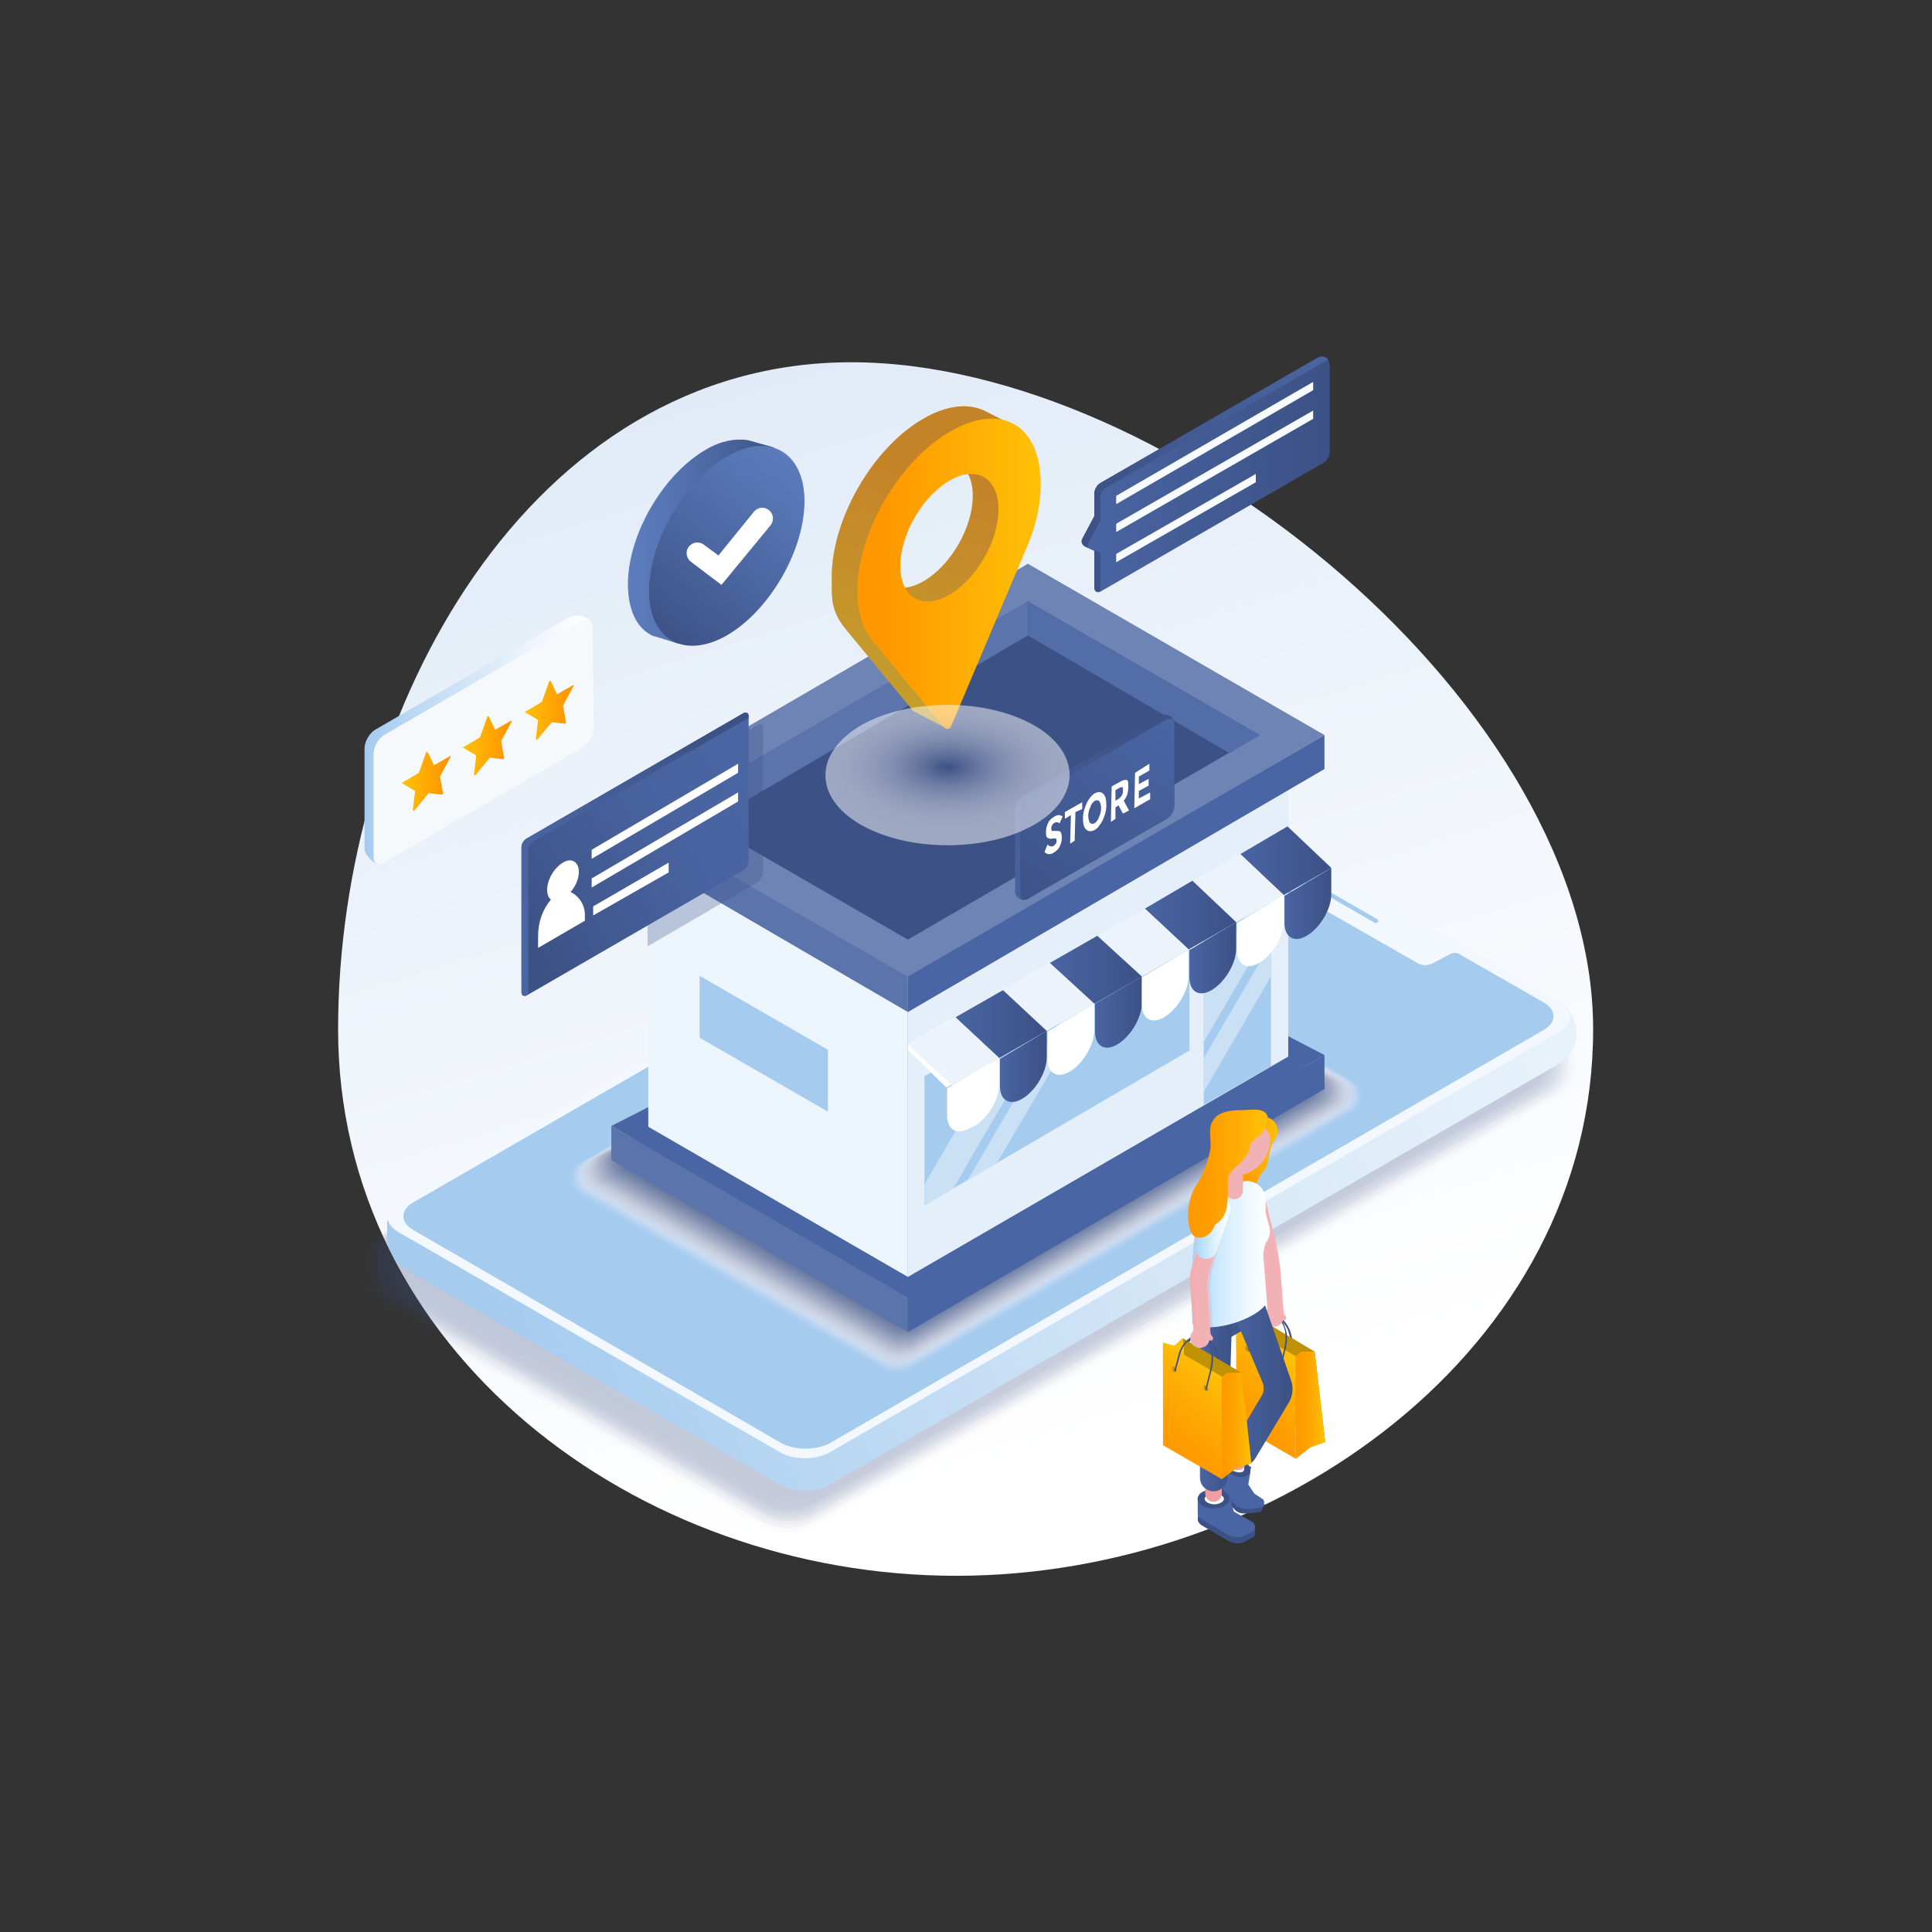 <svg xmlns="http://www.w3.org/2000/svg" xmlns:xlink="http://www.w3.org/1999/xlink" id="Layer_1" x="0px" y="0px" viewBox="0 0 256 256" style="enable-background:new 0 0 256 256;" xml:space="preserve"><rect x="0" y="0" width="256" height="256" fill="#333333" stroke="none"/><style type="text/css">	.st0{fill:url(#XMLID_15_);}	.st1{opacity:0.3;}	.st2{fill:#3C5185;fill-opacity:0;}	.st3{opacity:2.439000e-002;fill:#3C5185;enable-background:new    ;}	.st4{opacity:4.878000e-002;fill:#3C5185;enable-background:new    ;}	.st5{opacity:7.317100e-002;fill:#3C5185;enable-background:new    ;}	.st6{opacity:9.756100e-002;fill:#3C5185;enable-background:new    ;}	.st7{opacity:0.122;fill:#3C5185;enable-background:new    ;}	.st8{opacity:0.146;fill:#3C5185;enable-background:new    ;}	.st9{opacity:0.171;fill:#3C5185;enable-background:new    ;}	.st10{opacity:0.195;fill:#3C5185;enable-background:new    ;}	.st11{opacity:0.22;fill:#3C5185;enable-background:new    ;}	.st12{opacity:0.244;fill:#3C5185;enable-background:new    ;}	.st13{opacity:0.268;fill:#3C5185;enable-background:new    ;}	.st14{opacity:0.293;fill:#3C5185;enable-background:new    ;}	.st15{opacity:0.317;fill:#3C5185;enable-background:new    ;}	.st16{opacity:0.342;fill:#3C5185;enable-background:new    ;}	.st17{opacity:0.366;fill:#3C5185;enable-background:new    ;}	.st18{opacity:0.39;fill:#3C5185;enable-background:new    ;}	.st19{opacity:0.415;fill:#3C5185;enable-background:new    ;}	.st20{opacity:0.439;fill:#3C5185;enable-background:new    ;}	.st21{opacity:0.463;fill:#3C5185;enable-background:new    ;}	.st22{opacity:0.488;fill:#3C5185;enable-background:new    ;}	.st23{opacity:0.512;fill:#3C5185;enable-background:new    ;}	.st24{opacity:0.537;fill:#3C5185;enable-background:new    ;}	.st25{opacity:0.561;fill:#3C5185;enable-background:new    ;}	.st26{opacity:0.585;fill:#3C5185;enable-background:new    ;}	.st27{opacity:0.61;fill:#3C5185;enable-background:new    ;}	.st28{opacity:0.634;fill:#3C5185;enable-background:new    ;}	.st29{opacity:0.658;fill:#3C5185;enable-background:new    ;}	.st30{opacity:0.683;fill:#3C5185;enable-background:new    ;}	.st31{opacity:0.707;fill:#3C5185;enable-background:new    ;}	.st32{opacity:0.732;fill:#3C5185;enable-background:new    ;}	.st33{opacity:0.756;fill:#3C5185;enable-background:new    ;}	.st34{opacity:0.78;fill:#3C5185;enable-background:new    ;}	.st35{opacity:0.805;fill:#3C5185;enable-background:new    ;}	.st36{opacity:0.829;fill:#3C5185;enable-background:new    ;}	.st37{opacity:0.854;fill:#3C5185;enable-background:new    ;}	.st38{opacity:0.878;fill:#3C5185;enable-background:new    ;}	.st39{opacity:0.902;fill:#3C5185;enable-background:new    ;}	.st40{opacity:0.927;fill:#3C5185;enable-background:new    ;}	.st41{opacity:0.951;fill:#3C5185;enable-background:new    ;}	.st42{opacity:0.976;fill:#3C5185;enable-background:new    ;}	.st43{fill:#3C5185;}	.st44{fill:url(#XMLID_42_);}	.st45{fill:#F3F8FE;}	.st46{fill:#A5CBEF;}	.st47{fill:#FFFFFF;fill-opacity:0;}	.st48{opacity:2.439000e-002;fill:#FAFBFC;enable-background:new    ;}	.st49{opacity:4.878000e-002;fill:#F5F7F9;enable-background:new    ;}	.st50{opacity:7.317100e-002;fill:#F1F2F6;enable-background:new    ;}	.st51{opacity:9.756100e-002;fill:#ECEEF3;enable-background:new    ;}	.st52{opacity:0.122;fill:#E7EAF0;enable-background:new    ;}	.st53{opacity:0.146;fill:#E2E6ED;enable-background:new    ;}	.st54{opacity:0.171;fill:#DEE1EA;enable-background:new    ;}	.st55{opacity:0.195;fill:#D9DDE7;enable-background:new    ;}	.st56{opacity:0.22;fill:#D4D9E4;enable-background:new    ;}	.st57{opacity:0.244;fill:#CFD5E1;enable-background:new    ;}	.st58{opacity:0.268;fill:#CBD0DE;enable-background:new    ;}	.st59{opacity:0.293;fill:#C6CCDB;enable-background:new    ;}	.st60{opacity:0.317;fill:#C1C8D8;enable-background:new    ;}	.st61{opacity:0.342;fill:#BCC4D5;enable-background:new    ;}	.st62{opacity:0.366;fill:#B8BFD2;enable-background:new    ;}	.st63{opacity:0.39;fill:#B3BBCF;enable-background:new    ;}	.st64{opacity:0.415;fill:#AEB7CC;enable-background:new    ;}	.st65{opacity:0.439;fill:#A9B3C9;enable-background:new    ;}	.st66{opacity:0.463;fill:#A5AEC6;enable-background:new    ;}	.st67{opacity:0.488;fill:#A0AAC3;enable-background:new    ;}	.st68{opacity:0.512;fill:#9BA6C1;enable-background:new    ;}	.st69{opacity:0.537;fill:#96A2BE;enable-background:new    ;}	.st70{opacity:0.561;fill:#929DBB;enable-background:new    ;}	.st71{opacity:0.585;fill:#8D99B8;enable-background:new    ;}	.st72{opacity:0.61;fill:#8895B5;enable-background:new    ;}	.st73{opacity:0.634;fill:#8391B2;enable-background:new    ;}	.st74{opacity:0.658;fill:#7F8CAF;enable-background:new    ;}	.st75{opacity:0.683;fill:#7A88AC;enable-background:new    ;}	.st76{opacity:0.707;fill:#7584A9;enable-background:new    ;}	.st77{opacity:0.732;fill:#7080A6;enable-background:new    ;}	.st78{opacity:0.756;fill:#6C7BA3;enable-background:new    ;}	.st79{opacity:0.78;fill:#6777A0;enable-background:new    ;}	.st80{opacity:0.805;fill:#62739D;enable-background:new    ;}	.st81{opacity:0.829;fill:#5D6F9A;enable-background:new    ;}	.st82{opacity:0.854;fill:#596A97;enable-background:new    ;}	.st83{opacity:0.878;fill:#546694;enable-background:new    ;}	.st84{opacity:0.902;fill:#4F6291;enable-background:new    ;}	.st85{opacity:0.927;fill:#4A5E8E;enable-background:new    ;}	.st86{opacity:0.951;fill:#46598B;enable-background:new    ;}	.st87{opacity:0.976;fill:#415588;enable-background:new    ;}	.st88{fill:#4A65A3;}	.st89{fill:#EDF5FC;}	.st90{fill:#E4EFFA;}	.st91{fill:#6E84B5;}	.st92{fill:#5C74AC;}	.st93{fill:#536DA8;}	.st94{fill:#C9E0F5;}	.st95{fill:url(#XMLID_56_);}	.st96{fill:#FFFFFF;}	.st97{fill:url(#XMLID_57_);}	.st98{fill:url(#XMLID_58_);}	.st99{fill:url(#XMLID_59_);}	.st100{fill:#EDF3FA;}	.st101{fill:url(#XMLID_60_);}	.st102{fill:url(#XMLID_61_);}	.st103{fill:url(#XMLID_62_);}	.st104{fill:url(#XMLID_65_);}	.st105{fill:url(#XMLID_66_);}	.st106{fill:url(#XMLID_67_);}	.st107{fill:url(#XMLID_68_);}	.st108{opacity:0.3;fill:#3C5185;enable-background:new    ;}	.st109{fill:url(#XMLID_69_);}	.st110{opacity:0.5;fill:url(#XMLID_70_);enable-background:new    ;}	.st111{fill:#FFC107;}	.st112{fill:#BF9105;}	.st113{fill:url(#XMLID_71_);}	.st114{fill:url(#XMLID_72_);}	.st115{fill:#F2B1B5;}	.st116{fill:#EF9EA3;}	.st117{fill:url(#XMLID_73_);}	.st118{fill:url(#XMLID_74_);}	.st119{fill:url(#XMLID_75_);}	.st120{fill:url(#XMLID_76_);}	.st121{fill:url(#XMLID_77_);}	.st122{fill:url(#XMLID_78_);}	.st123{fill:url(#XMLID_79_);}	.st124{opacity:0.2;fill:#EF9EA3;enable-background:new    ;}	.st125{opacity:0.3;fill:#EF9EA3;enable-background:new    ;}	.st126{fill:url(#XMLID_80_);}	.st127{fill:url(#XMLID_81_);}	.st128{fill:url(#XMLID_82_);}	.st129{fill:#F6F9FC;}	.st130{fill:url(#XMLID_83_);}	.st131{fill:url(#XMLID_84_);}	.st132{fill:url(#XMLID_85_);}	.st133{fill:url(#XMLID_86_);}	.st134{fill:url(#XMLID_87_);}	.st135{fill:#F8FBFE;}	.st136{fill:url(#XMLID_88_);}	.st137{fill:url(#XMLID_89_);}	.st138{fill:url(#XMLID_90_);}	.st139{fill:url(#XMLID_91_);}</style><g>			<linearGradient id="XMLID_15_" gradientUnits="userSpaceOnUse" x1="149.974" y1="46.749" x2="100.813" y2="207.057" gradientTransform="matrix(1 0 0 -1 0 256)">		<stop offset="0.11" style="stop-color:#FFFFFF"></stop>		<stop offset="1" style="stop-color:#E1EBF7"></stop>	</linearGradient>	<path id="XMLID_55_" class="st0" d="M211.1,136.4c0,42.4-41.9,72.4-84.4,72.4s-81.9-29.9-81.9-72.4S70.3,48,112.8,48  S211.1,93.9,211.1,136.4z"></path>	<g id="XMLID_215_">		<g id="XMLID_233_" class="st1">			<path id="XMLID_341_" class="st2" d="M208.8,139.1l-0.3-0.6c-0.2-0.4-0.5-0.7-0.8-1c-0.1-0.1-0.1-0.1-0.2-0.2l-0.1-0.1h-0.1    c-0.1-0.1-0.2-0.1-0.3-0.2l-52-30c-1.9-1.1-5-1.1-6.9,0l-99.2,57.3c-1.2,0.7-1.6,1.6-1.3,2.5h-0.1v1.9c0,2,1.1,3.8,2.8,4.8    l50.7,29.2c1.9,1.1,5,1.1,6.9,0l99-57.2C209.1,144.2,209.9,141.4,208.8,139.1z"></path>			<path id="XMLID_340_" class="st3" d="M208.4,139.1l-0.3-0.6c-0.2-0.4-0.5-0.7-0.8-1c-0.1-0.1-0.1-0.1-0.2-0.2l-0.1-0.1h-0.1    c-0.1-0.1-0.2-0.1-0.3-0.2l-51.8-29.9c-1.9-1.1-5-1.1-6.9,0l-98.8,57.1c-1.2,0.7-1.6,1.6-1.3,2.5h-0.1v1.9c0,2,1.1,3.8,2.8,4.8    l50.4,29c1.9,1.1,5,1.1,6.9,0l98.7-57C208.7,144.1,209.5,141.4,208.4,139.1z"></path>			<path id="XMLID_334_" class="st4" d="M208.1,139l-0.3-0.6c-0.2-0.4-0.5-0.7-0.8-1c-0.1-0.1-0.1-0.1-0.2-0.2l-0.1-0.1h-0.1    c-0.1-0.1-0.2-0.1-0.3-0.2l-51.5-29.7c-1.9-1.1-4.9-1.1-6.8,0l-98.5,56.9c-1.2,0.7-1.6,1.6-1.3,2.5h-0.1v1.9c0,2,1,3.8,2.8,4.8    l50.1,28.9c1.9,1.1,4.9,1.1,6.8,0l98.3-56.8C208.3,144.1,209.2,141.3,208.1,139z"></path>			<path id="XMLID_333_" class="st5" d="M207.7,139l-0.3-0.6c-0.2-0.4-0.5-0.7-0.8-1c-0.1-0.1-0.1-0.1-0.2-0.2l-0.1-0.1h-0.1    c-0.1-0.1-0.2-0.1-0.3-0.2l-51.2-29.6c-1.9-1.1-4.9-1.1-6.8,0L49.8,164c-1.1,0.7-1.6,1.6-1.3,2.4h-0.1v1.9c0,2,1,3.8,2.7,4.7    l49.9,28.7c1.9,1.1,4.9,1.1,6.8,0l98-56.6C208,144,208.8,141.2,207.7,139z"></path>			<path id="XMLID_301_" class="st6" d="M207.3,138.9l-0.3-0.6c-0.2-0.4-0.5-0.7-0.8-1c-0.1-0.1-0.1-0.1-0.2-0.2l-0.1-0.1h-0.1    c-0.1-0.1-0.2-0.1-0.3-0.2l-50.9-29.4c-1.9-1.1-4.9-1.1-6.7,0L50.1,164c-1.1,0.7-1.6,1.6-1.3,2.4h-0.1v1.9c0,1.9,1,3.7,2.7,4.7    l49.6,28.6c1.9,1.1,4.9,1.1,6.7,0l97.6-56.4C207.6,143.9,208.4,141.2,207.3,138.9z"></path>			<path id="XMLID_300_" class="st7" d="M207,138.9l-0.3-0.6c-0.2-0.4-0.5-0.7-0.8-1c-0.1-0.1-0.1-0.1-0.2-0.2l-0.1-0.1h-0.1    c-0.1-0.1-0.2-0.1-0.2-0.2l-50.7-29.2c-1.8-1.1-4.9-1.1-6.7,0l-97.4,56.3c-1.1,0.7-1.6,1.6-1.3,2.4h-0.1v1.8c0,1.9,1,3.7,2.7,4.7    l49.3,28.4c1.8,1.1,4.9,1.1,6.7,0l97.3-56.2C207.2,143.8,208.1,141.1,207,138.9z"></path>			<path id="XMLID_282_" class="st8" d="M206.6,138.8l-0.3-0.6c-0.2-0.4-0.5-0.7-0.8-1c-0.1-0.1-0.1-0.1-0.2-0.2l-0.1-0.1h-0.1    c-0.1-0.1-0.2-0.1-0.2-0.2l-50.4-29.1c-1.8-1.1-4.8-1.1-6.7,0l-97.1,56.1c-1.1,0.6-1.6,1.6-1.3,2.4h-0.1v1.8c0,1.9,1,3.7,2.7,4.7    l49.1,28.2c1.8,1.1,4.8,1.1,6.7,0l96.9-56C206.9,143.8,207.7,141.1,206.6,138.8z"></path>			<path id="XMLID_281_" class="st9" d="M206.3,138.8l-0.3-0.6c-0.2-0.4-0.5-0.7-0.8-0.9c-0.1-0.1-0.1-0.1-0.2-0.2l-0.1-0.1h-0.1    c-0.1-0.1-0.2-0.1-0.2-0.2l-50.1-28.9c-1.8-1.1-4.8-1.1-6.6,0l-96.7,55.9c-1.1,0.6-1.5,1.5-1.3,2.4h-0.1v1.8c0,1.9,1,3.7,2.7,4.6    l48.8,28.1c1.8,1.1,4.8,1.1,6.6,0l96.5-55.8C206.5,143.7,207.3,141,206.3,138.8z"></path>			<path id="XMLID_280_" class="st10" d="M205.9,138.8l-0.3-0.6c-0.2-0.4-0.5-0.7-0.8-0.9c-0.1-0.1-0.1-0.1-0.2-0.2l-0.1-0.1h-0.1    c-0.1-0.1-0.2-0.1-0.2-0.2L154.3,108c-1.8-1-4.8-1-6.6,0l-96.3,55.7c-1.1,0.6-1.5,1.5-1.3,2.4H50v1.8c0,1.9,1,3.7,2.7,4.6    l48.5,27.9c1.8,1,4.8,1,6.6,0l96.2-55.6C206.2,143.6,207,141,205.9,138.8z"></path>			<path id="XMLID_279_" class="st11" d="M205.5,138.7l-0.3-0.6c-0.2-0.4-0.5-0.7-0.8-0.9c-0.1-0.1-0.1-0.1-0.2-0.2l-0.1-0.1H204    c-0.1-0.1-0.2-0.1-0.2-0.2l-49.6-28.6c-1.8-1-4.8-1-6.6,0l-96,55.5c-1.1,0.6-1.5,1.5-1.3,2.4h-0.1v1.8c0,1.9,1,3.6,2.6,4.6    l48.3,27.8c1.8,1,4.8,1,6.6,0l95.8-55.4C205.8,143.6,206.6,140.9,205.5,138.7z"></path>			<path id="XMLID_278_" class="st12" d="M205.2,138.7l-0.3-0.6c-0.2-0.4-0.5-0.7-0.8-0.9c-0.1-0.1-0.1-0.1-0.2-0.2l-0.1-0.1h-0.1    c-0.1-0.1-0.1-0.1-0.2-0.2l-49.3-28.5c-1.8-1-4.7-1-6.5,0L52,163.6c-1.1,0.6-1.5,1.5-1.3,2.3h-0.1v1.8c0,1.9,1,3.6,2.6,4.6    l48,27.6c1.8,1,4.7,1,6.5,0l95.5-55.2C205.4,143.5,206.2,140.9,205.2,138.7z"></path>			<path id="XMLID_277_" class="st13" d="M204.8,138.6l-0.3-0.6c-0.2-0.4-0.5-0.7-0.8-0.9c-0.1-0.1-0.1-0.1-0.2-0.2l-0.1-0.1h-0.1    c-0.1-0.1-0.1-0.1-0.2-0.2l-49-28.3c-1.8-1-4.7-1-6.5,0l-95.3,55.2c-1.1,0.6-1.5,1.5-1.3,2.3h-0.1v1.8c0,1.9,1,3.6,2.6,4.5    l47.7,27.5c1.8,1,4.7,1,6.5,0l95.1-55.1C205.1,143.4,205.9,140.8,204.8,138.6z"></path>			<path id="XMLID_276_" class="st14" d="M204.4,138.6l-0.3-0.6c-0.2-0.4-0.5-0.7-0.8-0.9c-0.1-0.1-0.1-0.1-0.2-0.2l-0.1-0.1h-0.1    c-0.1-0.1-0.1-0.1-0.2-0.2L154,108.5c-1.8-1-4.7-1-6.4,0l-94.9,55c-1.1,0.6-1.5,1.5-1.3,2.3h-0.1v1.8c0,1.9,1,3.6,2.6,4.5    l47.5,27.3c1.8,1,4.7,1,6.4,0l94.8-54.9C204.7,143.4,205.5,140.8,204.4,138.6z"></path>			<path id="XMLID_275_" class="st15" d="M204.1,138.6l-0.3-0.6c-0.2-0.4-0.5-0.7-0.8-0.9c-0.1-0.1-0.1-0.1-0.2-0.2l-0.1-0.1h-0.1    c-0.1-0.1-0.1-0.1-0.2-0.2l-48.4-28c-1.8-1-4.6-1-6.4,0L53,163.4c-1.1,0.6-1.5,1.5-1.2,2.3h-0.1v1.8c0,1.8,1,3.6,2.6,4.5    l47.2,27.2c1.8,1,4.6,1,6.4,0l94.4-54.7C204.3,143.3,205.1,140.7,204.1,138.6z"></path>			<path id="XMLID_274_" class="st16" d="M203.7,138.5l-0.3-0.6c-0.2-0.4-0.5-0.7-0.8-0.9c-0.1-0.1-0.1-0.1-0.2-0.2l-0.1-0.1h-0.1    c-0.1-0.1-0.1-0.1-0.2-0.2l-48.2-27.8c-1.8-1-4.6-1-6.4,0l-94.2,54.6c-1.1,0.6-1.5,1.5-1.2,2.3h-0.1v1.8c0,1.8,1,3.5,2.6,4.5    l46.9,27c1.8,1,4.6,1,6.4,0l94.1-54.5C204,143.2,204.8,140.7,203.7,138.5z"></path>			<path id="XMLID_273_" class="st17" d="M203.4,138.5l-0.3-0.6c-0.2-0.4-0.5-0.7-0.8-0.9c-0.1-0.1-0.1-0.1-0.2-0.2l-0.1-0.1h-0.1    c-0.1-0.1-0.1-0.1-0.2-0.2l-47.9-27.7c-1.7-1-4.6-1-6.3,0l-93.8,54.4c-1.1,0.6-1.5,1.5-1.2,2.3h-0.1v1.7c0,1.8,1,3.5,2.6,4.4    l46.6,26.8c1.7,1,4.6,1,6.3,0l93.7-54.3C203.6,143.2,204.4,140.6,203.4,138.5z"></path>			<path id="XMLID_272_" class="st18" d="M203,138.4l-0.3-0.6c-0.2-0.4-0.4-0.7-0.8-0.9c-0.1-0.1-0.1-0.1-0.2-0.2l-0.1-0.1h-0.1    c-0.1-0.1-0.1-0.1-0.2-0.2L153.7,109c-1.7-1-4.6-1-6.3,0l-93.5,54.2c-1.1,0.6-1.5,1.5-1.2,2.3h-0.1v1.7c0,1.8,1,3.5,2.5,4.4    l46.4,26.7c1.7,1,4.6,1,6.3,0l93.3-54.1C203.2,143.1,204,140.5,203,138.4z"></path>			<path id="XMLID_271_" class="st19" d="M202.6,138.4l-0.3-0.6c-0.2-0.4-0.4-0.7-0.8-0.9c-0.1-0.1-0.1-0.1-0.2-0.2l-0.1-0.1h-0.1    c-0.1-0.1-0.1-0.1-0.2-0.2l-47.3-27.3c-1.7-1-4.5-1-6.3,0l-93.1,54c-1.1,0.6-1.5,1.5-1.2,2.3h-0.1v1.7c0,1.8,1,3.5,2.5,4.4    l46.1,26.5c1.7,1,4.5,1,6.3,0l93-53.9C202.9,143,203.7,140.5,202.6,138.4z"></path>			<path id="XMLID_270_" class="st20" d="M202.3,138.3l-0.3-0.6c-0.2-0.4-0.4-0.6-0.8-0.9c-0.1-0.1-0.1-0.1-0.2-0.2l-0.1-0.1h-0.1    c-0.1-0.1-0.1-0.1-0.2-0.2l-47.1-27.2c-1.7-1-4.5-1-6.2,0l-92.8,53.8c-1.1,0.6-1.5,1.5-1.2,2.2h-0.1v1.7c0,1.8,1,3.5,2.5,4.3    l45.8,26.4c1.7,1,4.5,1,6.2,0l92.6-53.7C202.5,143,203.3,140.4,202.3,138.3z"></path>			<path id="XMLID_268_" class="st21" d="M201.9,138.3l-0.3-0.5c-0.2-0.4-0.4-0.6-0.7-0.9c-0.1-0.1-0.1-0.1-0.2-0.2l-0.1-0.1h-0.1    c-0.1-0.1-0.1-0.1-0.2-0.2l-46.8-27c-1.7-1-4.5-1-6.2,0L54.9,163c-1,0.6-1.4,1.4-1.2,2.2h-0.1v1.7c0,1.8,1,3.4,2.5,4.3l45.6,26.2    c1.7,1,4.5,1,6.2,0l92.3-53.5C202.2,142.9,202.9,140.4,201.9,138.3z"></path>			<path id="XMLID_267_" class="st22" d="M201.6,138.3l-0.3-0.5c-0.2-0.4-0.4-0.6-0.7-0.9c-0.1-0.1-0.1-0.1-0.2-0.2l-0.1-0.1h-0.1    c-0.1-0.1-0.1-0.1-0.2-0.2l-46.5-26.9c-1.7-1-4.5-1-6.2,0L55.2,163c-1,0.6-1.4,1.4-1.2,2.2h-0.1v1.7c0,1.8,0.9,3.4,2.5,4.3    l45.3,26.1c1.7,1,4.5,1,6.2,0l91.9-53.3C201.8,142.8,202.6,140.3,201.6,138.3z"></path>			<path id="XMLID_266_" class="st23" d="M201.2,138.2l-0.3-0.5c-0.2-0.4-0.4-0.6-0.7-0.9c-0.1-0.1-0.1-0.1-0.2-0.1l-0.1-0.1h-0.1    c-0.1-0.1-0.1-0.1-0.2-0.2l-46.2-26.7c-1.7-1-4.4-1-6.1,0l-91.7,53.2c-1,0.6-1.4,1.4-1.2,2.2h-0.1v1.7c0,1.8,0.9,3.4,2.5,4.3    l45,25.9c1.7,1,4.4,1,6.1,0l91.6-53.1C201.4,142.7,202.2,140.3,201.2,138.2z"></path>			<path id="XMLID_265_" class="st24" d="M200.8,138.2l-0.3-0.5c-0.2-0.3-0.4-0.6-0.7-0.9c-0.1-0.1-0.1-0.1-0.2-0.1l-0.1-0.1h-0.1    c-0.1-0.1-0.1-0.1-0.2-0.2l-46-26.5c-1.7-1-4.4-1-6.1,0L55.7,163c-1,0.6-1.4,1.4-1.2,2.2h-0.1v1.7c0,1.8,0.9,3.4,2.5,4.2    l44.8,25.8c1.7,1,4.4,1,6.1,0l91.2-53C201.1,142.7,201.8,140.2,200.8,138.2z"></path>			<path id="XMLID_264_" class="st25" d="M200.5,138.1l-0.3-0.5c-0.2-0.3-0.4-0.6-0.7-0.9c-0.1-0.1-0.1-0.1-0.2-0.1l-0.1-0.1h-0.1    c-0.1-0.1-0.1-0.1-0.2-0.2l-45.7-26.4c-1.7-1-4.4-1-6,0l-91,52.9c-1,0.6-1.4,1.4-1.2,2.2h-0.1v1.7c0,1.7,0.9,3.4,2.4,4.2    l44.5,25.6c1.7,1,4.4,1,6,0l90.9-52.8C200.7,142.6,201.5,140.2,200.5,138.1z"></path>			<path id="XMLID_263_" class="st26" d="M200.1,138.1l-0.3-0.5c-0.2-0.3-0.4-0.6-0.7-0.9c-0.1-0.1-0.1-0.1-0.2-0.1l-0.1-0.1h-0.1    c-0.1-0.1-0.1-0.1-0.2-0.2l-45.4-26.2c-1.7-1-4.4-1-6,0l-90.6,52.7c-1,0.6-1.4,1.4-1.2,2.2h-0.1v1.7c0,1.7,0.9,3.3,2.4,4.2    l44.2,25.5c1.7,1,4.4,1,6,0l90.5-52.6C200.3,142.5,201.1,140.1,200.1,138.1z"></path>			<path id="XMLID_262_" class="st27" d="M199.7,138.1l-0.3-0.5c-0.2-0.3-0.4-0.6-0.7-0.9c-0.1-0.1-0.1-0.1-0.2-0.1l-0.1-0.1h-0.1    c-0.1-0.1-0.1-0.1-0.2-0.2L153,110.2c-1.6-0.9-4.3-0.9-6,0l-90.3,52.5c-1,0.6-1.4,1.4-1.2,2.1h-0.1v1.6c0,1.7,0.9,3.3,2.4,4.2    l44,25.3c1.6,0.9,4.3,0.9,6,0l90.2-52.4C200,142.5,200.7,140.1,199.7,138.1z"></path>			<path id="XMLID_261_" class="st28" d="M199.4,138l-0.3-0.5c-0.2-0.3-0.4-0.6-0.7-0.8c-0.1-0.1-0.1-0.1-0.2-0.1l-0.1-0.1H198    c-0.1-0.1-0.1-0.1-0.2-0.2l-44.8-26c-1.6-0.9-4.3-0.9-5.9,0l-89.9,52.3c-1,0.6-1.4,1.4-1.2,2.1h-0.1v1.6c0,1.7,0.9,3.3,2.4,4.1    l43.7,25.1c1.6,0.9,4.3,0.9,5.9,0l89.8-52.2C199.6,142.4,200.3,140,199.4,138z"></path>			<path id="XMLID_260_" class="st29" d="M199,138l-0.3-0.5c-0.2-0.3-0.4-0.6-0.7-0.8c-0.1-0.1-0.1-0.1-0.2-0.1l-0.1-0.1h-0.1    c-0.1-0.1-0.1-0.1-0.2-0.2l-44.6-25.7c-1.6-0.9-4.3-0.9-5.9,0l-89.6,52.1c-1,0.6-1.4,1.4-1.1,2.1h-0.1v1.6c0,1.7,0.9,3.3,2.4,4.1    l43.4,25c1.6,0.9,4.3,0.9,5.9,0l89.4-52C199.2,142.3,200,140,199,138z"></path>			<path id="XMLID_259_" class="st30" d="M198.7,137.9l-0.3-0.5c-0.2-0.3-0.4-0.6-0.7-0.8c-0.1,0-0.1-0.1-0.2-0.1l-0.1-0.1h-0.1    c-0.1-0.1-0.1-0.1-0.2-0.2l-44.3-25.6c-1.6-0.9-4.3-0.9-5.9,0l-89.2,51.9c-1,0.6-1.4,1.4-1.1,2.1h-0.1v1.6c0,1.7,0.9,3.3,2.4,4.1    l43.1,24.8c1.6,0.9,4.3,0.9,5.9,0l89.1-51.8C198.9,142.3,199.6,139.9,198.7,137.9z"></path>			<path id="XMLID_258_" class="st31" d="M198.3,137.9l-0.3-0.5c-0.2-0.3-0.4-0.6-0.7-0.8c-0.1,0-0.1-0.1-0.2-0.1l-0.1-0.1h-0.1    c-0.1-0.1-0.1-0.1-0.2-0.2l-44-25.4c-1.6-0.9-4.2-0.9-5.8,0L58,162.5c-1,0.6-1.4,1.4-1.1,2.1h-0.1v1.6c0,1.7,0.9,3.2,2.4,4.1    l42.9,24.7c1.6,0.9,4.2,0.9,5.8,0l88.7-51.6C198.5,142.2,199.2,139.8,198.3,137.9z"></path>			<path id="XMLID_257_" class="st32" d="M197.9,137.8l-0.2-0.5c-0.2-0.3-0.4-0.6-0.7-0.8c-0.1,0-0.1-0.1-0.2-0.1l-0.1-0.1h-0.1    c-0.1-0.1-0.1-0.1-0.2-0.2l-43.8-25.3c-1.6-0.9-4.2-0.9-5.8,0l-88.5,51.5c-1,0.6-1.3,1.3-1.1,2.1h-0.1v1.6c0,1.7,0.9,3.2,2.3,4    l42.6,24.5c1.6,0.9,4.2,0.9,5.8,0l88.4-51.4C198.2,142.1,198.9,139.8,197.9,137.8z"></path>			<path id="XMLID_244_" class="st33" d="M197.6,137.8l-0.2-0.5c-0.2-0.3-0.4-0.6-0.7-0.8c-0.1,0-0.1-0.1-0.2-0.1l-0.1-0.1h-0.1    c-0.1,0-0.1-0.1-0.2-0.2L152.6,111c-1.6-0.9-4.2-0.9-5.8,0l-88.2,51.3c-1,0.6-1.3,1.3-1.1,2.1h-0.1v1.6c0,1.7,0.9,3.2,2.3,4    l42.3,24.4c1.6,0.9,4.2,0.9,5.8,0l88-51.2C197.8,142.1,198.5,139.7,197.6,137.8z"></path>			<path id="XMLID_243_" class="st34" d="M197.2,137.8l-0.2-0.5c-0.2-0.3-0.4-0.6-0.7-0.8c-0.1,0-0.1-0.1-0.2-0.1l-0.1-0.1h-0.1    c-0.1,0-0.1-0.1-0.2-0.2l-43.2-24.9c-1.6-0.9-4.1-0.9-5.7,0l-87.8,51c-1,0.6-1.3,1.3-1.1,2.1h-0.1v1.6c0,1.6,0.9,3.2,2.3,4    l42.1,24.2c1.6,0.9,4.1,0.9,5.7,0l87.7-51.1C197.4,142,198.1,139.7,197.2,137.8z"></path>			<path id="XMLID_242_" class="st35" d="M196.8,137.7l-0.2-0.5c-0.2-0.3-0.4-0.6-0.7-0.8c-0.1,0-0.1-0.1-0.2-0.1l-0.1-0.1h-0.1    c-0.1,0-0.1-0.1-0.2-0.1l-42.9-24.8c-1.6-0.9-4.1-0.9-5.7,0l-87.4,51c-1,0.6-1.3,1.3-1.1,2h-0.1v1.6c0,1.6,0.9,3.1,2.3,4    l41.8,24.1c1.6,0.9,4.1,0.9,5.7,0l87.3-50.9C197.1,141.9,197.8,139.6,196.8,137.7z"></path>			<path id="XMLID_241_" class="st36" d="M196.5,137.7l-0.2-0.5c-0.2-0.3-0.4-0.6-0.7-0.8c-0.1,0-0.1-0.1-0.2-0.1l-0.1-0.1h-0.1    c-0.1,0-0.1-0.1-0.2-0.1l-42.6-24.6c-1.6-0.9-4.1-0.9-5.6,0l-87.1,50.8c-1,0.5-1.3,1.3-1.1,2h-0.1v1.5c0,1.6,0.9,3.1,2.3,3.9    l41.5,23.9c1.6,0.9,4.1,0.9,5.6,0l87-50.7C196.7,141.9,197.4,139.6,196.5,137.7z"></path>			<path id="XMLID_240_" class="st37" d="M196.1,137.6l-0.2-0.5c-0.2-0.3-0.4-0.6-0.7-0.8c-0.1,0-0.1-0.1-0.2-0.1l-0.1-0.1h-0.1    c-0.1,0-0.1-0.1-0.2-0.1l-42.4-24.5c-1.5-0.9-4.1-0.9-5.6,0L60,162.1c-0.9,0.5-1.3,1.3-1.1,2h-0.1v1.5c0,1.6,0.9,3.1,2.3,3.9    l41.3,23.7c1.5,0.9,4.1,0.9,5.6,0l86.6-50.5C196.3,141.8,197,139.5,196.1,137.6z"></path>			<path id="XMLID_239_" class="st38" d="M195.8,137.6l-0.2-0.5c-0.2-0.3-0.4-0.6-0.7-0.8c-0.1,0-0.1-0.1-0.2-0.1l-0.1-0.1h-0.1    c-0.1,0-0.1-0.1-0.2-0.1l-42.1-24.3c-1.5-0.9-4-0.9-5.6,0L60.3,162c-0.9,0.5-1.3,1.3-1.1,2h-0.1v1.5c0,1.6,0.9,3.1,2.2,3.9    l41,23.6c1.5,0.9,4,0.9,5.6,0l86.2-50.3C196,141.7,196.7,139.5,195.8,137.6z"></path>			<path id="XMLID_238_" class="st39" d="M195.4,137.6l-0.2-0.5c-0.2-0.3-0.4-0.6-0.7-0.8c-0.1,0-0.1-0.1-0.2-0.1l-0.1-0.1h-0.1    c-0.1,0-0.1-0.1-0.2-0.1l-41.8-24.1c-1.5-0.9-4-0.9-5.5,0l-86,50.2c-0.9,0.5-1.3,1.3-1.1,2h-0.1v1.5c0,1.6,0.9,3.1,2.2,3.9    l40.7,23.4c1.5,0.9,4,0.9,5.5,0l85.9-50.1C195.6,141.6,196.3,139.4,195.4,137.6z"></path>			<path id="XMLID_237_" class="st40" d="M195,137.5l-0.2-0.5c-0.2-0.3-0.4-0.6-0.7-0.8c-0.1,0-0.1-0.1-0.2-0.1l-0.1-0.1h-0.1    c-0.1,0-0.1-0.1-0.2-0.1l-41.5-24c-1.5-0.9-4-0.9-5.5,0l-85.7,50c-0.9,0.5-1.3,1.3-1.1,2h-0.1v1.5c0,1.6,0.8,3,2.2,3.8l40.5,23.3    c1.5,0.9,4,0.9,5.5,0l85.5-49.9C195.3,141.6,195.9,139.4,195,137.5z"></path>			<path id="XMLID_236_" class="st41" d="M194.7,137.5l-0.2-0.5c-0.2-0.3-0.4-0.6-0.7-0.8c-0.1,0-0.1-0.1-0.2-0.1l-0.1-0.1h-0.1    c-0.1,0-0.1-0.1-0.2-0.1L152,112c-1.5-0.9-4-0.9-5.5,0l-85.3,49.8c-0.9,0.5-1.3,1.3-1.1,2H60v1.5c0,1.6,0.8,3,2.2,3.8l40.2,23.1    c1.5,0.9,4,0.9,5.5,0l85.2-49.7C194.9,141.5,195.6,139.3,194.7,137.5z"></path>			<path id="XMLID_235_" class="st42" d="M194.3,137.4l-0.2-0.5c-0.2-0.3-0.4-0.6-0.7-0.8c-0.1,0-0.1-0.1-0.2-0.1l-0.1-0.1H193    c-0.1,0-0.1-0.1-0.2-0.1l-41-23.7c-1.5-0.9-3.9-0.9-5.4,0l-85,49.6c-0.9,0.5-1.3,1.3-1.1,2h-0.1v1.5c0,1.6,0.8,3,2.2,3.8l39.9,23    c1.5,0.9,3.9,0.9,5.4,0l84.8-49.5C194.5,141.4,195.2,139.3,194.3,137.4z"></path>			<path id="XMLID_234_" class="st43" d="M194,137.4l-0.2-0.5c-0.2-0.3-0.4-0.6-0.7-0.8c0,0-0.1-0.1-0.2-0.1l-0.1-0.1h-0.1    c-0.1,0-0.1-0.1-0.2-0.1l-40.7-23.5c-1.5-0.9-3.9-0.9-5.4,0l-84.6,49.4c-0.9,0.5-1.3,1.3-1,1.9h-0.1v1.5c0,1.6,0.8,3,2.2,3.8    l39.6,22.8c1.5,0.9,3.9,0.9,5.4,0l84.5-49.3C194.2,141.4,194.8,139.2,194,137.4z"></path>		</g>		<g id="XMLID_216_">			<g id="XMLID_218_">									<linearGradient id="XMLID_42_" gradientUnits="userSpaceOnUse" x1="154.97" y1="75.265" x2="-1.851" y2="144.421" gradientTransform="matrix(-1 0 0 -1 215.871 256)">					<stop offset="3.802280e-002" style="stop-color:#A5CBEF"></stop>					<stop offset="0.223" style="stop-color:#B9D7F2"></stop>					<stop offset="0.525" style="stop-color:#D4E6F7"></stop>					<stop offset="0.794" style="stop-color:#E4F0FA"></stop>					<stop offset="1" style="stop-color:#EAF3FB"></stop>				</linearGradient>				<path id="XMLID_232_" class="st44" d="M51.3,163.6v-1.8l98.2-57.7c1.8-1.1,4-1.7,5.9-0.7L207,133c0.5,0.3,0.9,0.7,1.1,1.2     l0.3,0.6c1.1,2.2,0.3,5-1.9,6.2L110,196.7c-1.8,1.1-4.9,1.1-6.7,0L54,168.3C52.3,167.3,51.3,165.5,51.3,163.6z"></path>				<path id="XMLID_231_" class="st45" d="M52.7,163.2c-1.8-1.1-1.8-2.8,0-3.9l96.6-55.8c1.8-1.1,4.9-1.1,6.7,0l50.7,29.3     c1.8,1.1,1.8,2.8,0,3.9L110,192.4c-1.8,1.1-4.9,1.1-6.7,0L52.7,163.2z"></path>				<path id="XMLID_230_" class="st46" d="M54.8,163c-1.8-1-1.8-2.7,0-3.7l94.4-54.5c1.8-1,4.7-1,6.5,0l8.9,5.2     c0.5,0.3,0.6,1.1,0.1,1.4l-1,0.7c-0.7,0.4-0.7,1.3,0,1.7l24.1,13.8c0.6,0.4,1.4,0.4,2.1,0l2.1-1.1c0.5-0.3,1.1-0.3,1.5,0l11,6.3     c1.8,1,1.8,2.7,0,3.7L110,191.2c-1.8,1-4.7,1-6.5,0L54.8,163z"></path>				<g id="XMLID_227_">					<path id="XMLID_229_" class="st46" d="M182.3,122.3c-0.1,0-0.1,0-0.1,0l-10.6-6.1c-0.1-0.1-0.2-0.3-0.1-0.4      c0.1-0.1,0.3-0.2,0.4-0.1l10.6,6.1c0.1,0.1,0.2,0.3,0.1,0.4C182.5,122.2,182.4,122.3,182.3,122.3z"></path>				</g>			</g>		</g>	</g>	<g id="XMLID_5_">		<g>			<path id="XMLID_125_" class="st47" d="M120.7,181.7l59-34.3c1.6-0.9,1.6-3.2,0-4.1L139.3,120c-1.2-0.7-2.8-0.7-4,0l-59,34.3    c-1.6,0.9-1.6,3.2,0,4.1l40.4,23.3C118,182.5,119.5,182.5,120.7,181.7z"></path>			<path id="XMLID_54_" class="st48" d="M120.8,181.5l58.8-34.1c1.6-0.9,1.6-3.2,0-4.1l-40.2-23.2c-1.2-0.7-2.7-0.7-4,0l-58.8,34.1    c-1.6,0.9-1.6,3.2,0,4.1l40.2,23.2C118,182.3,119.5,182.3,120.8,181.5z"></path>			<path id="XMLID_53_" class="st49" d="M120.8,181.3l58.5-34c1.6-0.9,1.5-3.1,0-4l-40.1-23.1c-1.2-0.7-2.7-0.7-4,0l-58.5,34    c-1.6,0.9-1.5,3.1,0,4l40.1,23.1C118.1,182.1,119.6,182.1,120.8,181.3z"></path>			<path id="XMLID_52_" class="st50" d="M120.8,181.1l58.3-33.9c1.5-0.9,1.5-3.1,0-4l-39.9-23c-1.2-0.7-2.7-0.7-3.9,0L77,154.1    c-1.5,0.9-1.5,3.1,0,4l39.9,23C118.1,181.9,119.6,181.9,120.8,181.1z"></path>			<path id="XMLID_51_" class="st51" d="M120.8,180.9l58-33.7c1.5-0.9,1.5-3.1,0-4l-39.7-22.9c-1.2-0.7-2.7-0.7-3.9,0l-58,33.7    c-1.5,0.9-1.5,3.1,0,4l39.7,22.9C118.1,181.7,119.6,181.6,120.8,180.9z"></path>			<path id="XMLID_50_" class="st52" d="M120.9,180.7l57.8-33.6c1.5-0.9,1.5-3.1,0-4l-39.6-22.8c-1.2-0.7-2.7-0.7-3.9,0l-57.8,33.6    c-1.5,0.9-1.5,3.1,0,4l39.6,22.8C118.2,181.4,119.7,181.4,120.9,180.7z"></path>			<path id="XMLID_49_" class="st53" d="M120.9,180.5l57.6-33.4c1.5-0.9,1.5-3.1,0-4l-39.4-22.7c-1.2-0.7-2.7-0.7-3.9,0l-57.6,33.4    c-1.5,0.9-1.5,3.1,0,4l39.4,22.7C118.2,181.2,119.7,181.2,120.9,180.5z"></path>			<path id="XMLID_48_" class="st54" d="M120.9,180.3l57.3-33.3c1.5-0.9,1.5-3.1,0-4L139,120.5c-1.2-0.7-2.7-0.7-3.9,0l-57.3,33.3    c-1.5,0.9-1.5,3.1,0,4l39.2,22.7C118.3,181,119.7,181,120.9,180.3z"></path>			<path id="XMLID_47_" class="st55" d="M121,180.2l57-33.2c1.5-0.9,1.5-3.1,0-3.9l-39-22.6c-1.2-0.7-2.7-0.7-3.9,0L78,153.7    c-1.5,0.9-1.5,3.1,0,3.9l39.1,22.6C118.3,180.8,119.8,180.8,121,180.2z"></path>			<path id="XMLID_46_" class="st56" d="M121,180l56.8-33c1.5-0.9,1.5-3.1,0-3.9l-38.9-22.5c-1.2-0.7-2.7-0.7-3.8,0l-56.8,33    c-1.5,0.9-1.5,3.1,0,3.9l38.9,22.5C118.3,180.6,119.8,180.6,121,180z"></path>			<path id="XMLID_45_" class="st57" d="M121,179.8l56.6-32.9c1.5-0.9,1.5-3,0-3.9l-38.7-22.4c-1.2-0.7-2.6-0.7-3.8,0l-56.6,32.9    c-1.5,0.9-1.5,3,0,3.9l38.7,22.4C118.4,180.4,119.8,180.4,121,179.8z"></path>			<path id="XMLID_44_" class="st58" d="M121.1,179.6l56.3-32.7c1.5-0.9,1.5-3,0-3.9l-38.6-22.3c-1.2-0.7-2.6-0.7-3.8,0l-56.3,32.7    c-1.5,0.9-1.5,3,0,3.9l38.6,22.3C118.4,180.2,119.9,180.2,121.1,179.6z"></path>			<path id="XMLID_43_" class="st59" d="M121.1,179.4l56.1-32.6c1.5-0.9,1.5-3,0-3.9l-38.4-22.2c-1.2-0.7-2.6-0.7-3.8,0l-56.1,32.6    c-1.5,0.9-1.5,3,0,3.9l38.4,22.2C118.5,180,119.9,180,121.1,179.4z"></path>			<path id="XMLID_39_" class="st60" d="M121.1,179.2l55.8-32.4c1.5-0.9,1.5-3,0-3.9l-38.2-22.1c-1.2-0.7-2.6-0.7-3.8,0l-55.8,32.4    c-1.5,0.9-1.5,3,0,3.9l38.2,22.1C118.5,179.8,120,179.8,121.1,179.2z"></path>			<path id="XMLID_38_" class="st61" d="M121.2,179l55.6-32.3c1.5-0.9,1.5-3,0-3.8l-38.1-22c-1.2-0.7-2.6-0.7-3.8,0l-55.6,32.3    c-1.5,0.9-1.5,3,0,3.8l38.1,22C118.6,179.6,120,179.6,121.2,179z"></path>			<path id="XMLID_37_" class="st62" d="M121.2,178.8l55.3-32.1c1.5-0.9,1.5-3,0-3.8L138.6,121c-1.2-0.7-2.6-0.7-3.7,0l-55.3,32.1    c-1.5,0.9-1.5,3,0,3.8l37.9,21.9C118.6,179.4,120,179.4,121.2,178.8z"></path>			<path id="XMLID_36_" class="st63" d="M121.2,178.6l55.1-32c1.5-0.8,1.5-3,0-3.8L138.6,121c-1.2-0.7-2.6-0.7-3.7,0l-55.1,32    c-1.5,0.8-1.5,3,0,3.8l37.7,21.8C118.6,179.2,120.1,179.2,121.2,178.6z"></path>			<path id="XMLID_35_" class="st64" d="M121.2,178.4l54.9-31.9c1.5-0.8,1.5-2.9,0-3.8L138.5,121c-1.1-0.7-2.6-0.7-3.7,0L80,152.9    c-1.5,0.8-1.5,2.9,0,3.8l37.6,21.7C118.7,179,120.1,179,121.2,178.4z"></path>			<path id="XMLID_34_" class="st65" d="M121.3,178.2l54.6-31.7c1.4-0.8,1.4-2.9,0-3.8l-37.4-21.6c-1.1-0.7-2.6-0.7-3.7,0    l-54.6,31.7c-1.4,0.8-1.4,2.9,0,3.8l37.4,21.6C118.7,178.8,120.1,178.8,121.3,178.2z"></path>			<path id="XMLID_33_" class="st66" d="M121.3,178l54.4-31.6c1.4-0.8,1.4-2.9,0-3.8l-37.2-21.5c-1.1-0.7-2.5-0.7-3.7,0l-54.4,31.6    c-1.4,0.8-1.4,2.9,0,3.8l37.2,21.5C118.8,178.6,120.2,178.6,121.3,178z"></path>			<path id="XMLID_32_" class="st67" d="M121.3,177.8l54.1-31.4c1.4-0.8,1.4-2.9,0-3.7l-37-21.4c-1.1-0.7-2.5-0.7-3.7,0l-54.1,31.4    c-1.4,0.8-1.4,2.9,0,3.7l37,21.4C118.8,178.4,120.2,178.4,121.3,177.8z"></path>			<path id="XMLID_31_" class="st68" d="M121.4,177.6l53.9-31.3c1.4-0.8,1.4-2.9,0-3.7l-36.9-21.3c-1.1-0.7-2.5-0.7-3.6,0    l-53.9,31.3c-1.4,0.8-1.4,2.9,0,3.7l36.9,21.3C118.8,178.2,120.2,178.2,121.4,177.6z"></path>			<path id="XMLID_30_" class="st69" d="M121.4,177.4l53.6-31.1c1.4-0.8,1.4-2.9,0-3.7l-36.7-21.2c-1.1-0.6-2.5-0.6-3.6,0    l-53.6,31.1c-1.4,0.8-1.4,2.9,0,3.7l36.7,21.2C118.9,178,120.3,178,121.4,177.4z"></path>			<path id="XMLID_29_" class="st70" d="M121.4,177.2l53.4-31c1.4-0.8,1.4-2.9,0-3.7l-36.5-21.1c-1.1-0.6-2.5-0.6-3.6,0l-53.4,31    c-1.4,0.8-1.4,2.9,0,3.7l36.5,21.1C118.9,177.8,120.3,177.8,121.4,177.2z"></path>			<path id="XMLID_28_" class="st71" d="M121.5,177l53.1-30.9c1.4-0.8,1.4-2.9,0-3.7l-36.4-21c-1.1-0.6-2.5-0.6-3.6,0l-53.1,30.9    c-1.4,0.8-1.4,2.9,0,3.7l36.4,21C119,177.6,120.3,177.6,121.5,177z"></path>			<path id="XMLID_27_" class="st72" d="M121.5,176.8l52.9-30.7c1.4-0.8,1.4-2.8,0-3.7l-36.2-20.9c-1.1-0.6-2.5-0.6-3.6,0    l-52.9,30.7c-1.4,0.8-1.4,2.8,0,3.7l36.2,20.9C119,177.4,120.4,177.4,121.5,176.8z"></path>			<path id="XMLID_26_" class="st73" d="M121.5,176.6l52.6-30.6c1.4-0.8,1.4-2.8,0-3.6l-36-20.8c-1.1-0.6-2.5-0.6-3.6,0l-52.6,30.6    c-1.4,0.8-1.4,2.8,0,3.6l36,20.8C119.1,177.2,120.4,177.2,121.5,176.6z"></path>			<path id="XMLID_25_" class="st74" d="M121.5,176.4l52.4-30.4c1.4-0.8,1.4-2.8,0-3.6L138,121.7c-1.1-0.6-2.5-0.6-3.5,0l-52.4,30.4    c-1.4,0.8-1.4,2.8,0,3.6l35.9,20.7C119.1,177,120.5,177,121.5,176.4z"></path>			<path id="XMLID_24_" class="st75" d="M121.6,176.2l52.2-30.3c1.4-0.8,1.4-2.8,0-3.6L138,121.7c-1.1-0.6-2.4-0.6-3.5,0L82.3,152    c-1.4,0.8-1.4,2.8,0,3.6l35.7,20.6C119.1,176.8,120.5,176.8,121.6,176.2z"></path>			<path id="XMLID_23_" class="st76" d="M121.6,176l51.9-30.1c1.4-0.8,1.4-2.8,0-3.6L138,121.8c-1.1-0.6-2.4-0.6-3.5,0l-51.9,30.1    c-1.4,0.8-1.4,2.8,0,3.6l35.5,20.5C119.2,176.6,120.5,176.6,121.6,176z"></path>			<path id="XMLID_22_" class="st77" d="M121.6,175.8l51.7-30c1.4-0.8,1.4-2.8,0-3.6l-35.4-20.4c-1.1-0.6-2.4-0.6-3.5,0l-51.7,30    c-1.4,0.8-1.4,2.8,0,3.6l35.4,20.4C119.2,176.4,120.6,176.4,121.6,175.8z"></path>			<path id="XMLID_21_" class="st78" d="M121.7,175.6l51.4-29.9c1.4-0.8,1.4-2.8,0-3.5l-35.2-20.3c-1.1-0.6-2.4-0.6-3.5,0L83,151.7    c-1.4,0.8-1.4,2.8,0,3.5l35.2,20.3C119.3,176.2,120.6,176.2,121.7,175.6z"></path>			<path id="XMLID_20_" class="st79" d="M121.7,175.4l51.2-29.7c1.4-0.8,1.4-2.7,0-3.5l-35-20.2c-1.1-0.6-2.4-0.6-3.5,0l-51.2,29.7    c-1.4,0.8-1.4,2.7,0,3.5l35,20.2C119.3,176,120.6,176,121.7,175.4z"></path>			<path id="XMLID_19_" class="st80" d="M121.7,175.2l50.9-29.6c1.3-0.8,1.3-2.7,0-3.5L137.8,122c-1.1-0.6-2.4-0.6-3.4,0l-50.9,29.6    c-1.3,0.8-1.3,2.7,0,3.5l34.9,20.1C119.4,175.8,120.7,175.8,121.7,175.2z"></path>			<path id="XMLID_18_" class="st81" d="M121.8,175l50.7-29.4c1.3-0.8,1.3-2.7,0-3.5l-34.7-20c-1.1-0.6-2.4-0.6-3.4,0l-50.7,29.4    c-1.3,0.8-1.3,2.7,0,3.5l34.7,20C119.4,175.6,120.7,175.6,121.8,175z"></path>			<path id="XMLID_17_" class="st82" d="M121.8,174.8l50.4-29.3c1.3-0.8,1.3-2.7,0-3.5l-34.5-19.9c-1.1-0.6-2.4-0.6-3.4,0    l-50.4,29.3c-1.3,0.8-1.3,2.7,0,3.5l34.5,19.9C119.4,175.4,120.7,175.4,121.8,174.8z"></path>			<path id="XMLID_16_" class="st83" d="M121.8,174.6l50.2-29.1c1.3-0.8,1.3-2.7,0-3.5l-34.4-19.8c-1.1-0.6-2.3-0.6-3.4,0L84,151.3    c-1.3,0.8-1.3,2.7,0,3.5l34.4,19.8C119.5,175.2,120.8,175.2,121.8,174.6z"></path>			<path id="XMLID_14_" class="st84" d="M121.9,174.4l49.9-29c1.3-0.8,1.3-2.7,0-3.4l-34.2-19.7c-1-0.6-2.3-0.6-3.4,0l-49.9,29    c-1.3,0.8-1.3,2.7,0,3.4l34.2,19.7C119.5,175,120.8,175,121.9,174.4z"></path>			<path id="XMLID_10_" class="st85" d="M121.9,174.2l49.7-28.9c1.3-0.8,1.3-2.7,0-3.4l-34-19.6c-1-0.6-2.3-0.6-3.4,0l-49.7,28.9    c-1.3,0.8-1.3,2.7,0,3.4l34,19.6C119.6,174.8,120.8,174.8,121.9,174.2z"></path>			<path id="XMLID_9_" class="st86" d="M121.9,174l49.4-28.7c1.3-0.8,1.3-2.7,0-3.4l-33.9-19.5c-1-0.6-2.3-0.6-3.3,0l-49.4,28.7    c-1.3,0.8-1.3,2.7,0,3.4l33.9,19.5C119.6,174.6,120.9,174.6,121.9,174z"></path>			<path id="XMLID_8_" class="st87" d="M121.9,173.8l49.2-28.6c1.3-0.8,1.3-2.6,0-3.4l-33.7-19.4c-1-0.6-2.3-0.6-3.3,0L84.9,151    c-1.3,0.8-1.3,2.6,0,3.4l33.7,19.4C119.6,174.4,120.9,174.4,121.9,173.8z"></path>			<path id="XMLID_124_" class="st43" d="M122,173.6l49-28.4c1.3-0.8,1.3-2.6,0-3.4l-33.5-19.3c-1-0.6-2.3-0.6-3.3,0l-49,28.4    c-1.3,0.8-1.3,2.6,0,3.4l33.5,19.3C119.7,174.2,121,174.2,122,173.6z"></path>		</g>		<polygon id="XMLID_213_" class="st88" points="81,149.2 85.9,146.7 170.7,137.3 175.5,139.8 120.3,171.9   "></polygon>		<polygon id="XMLID_212_" class="st89" points="85.9,109.6 85.9,149.3 120.3,169.2 120.3,129.4   "></polygon>		<polygon id="XMLID_211_" class="st46" points="92.7,129.3 92.7,137.5 109.7,147.3 109.7,139.1   "></polygon>		<polygon id="XMLID_210_" class="st90" points="170.7,100.2 170.7,140 120.3,169.2 120.3,129.4   "></polygon>		<polygon id="XMLID_209_" class="st91" points="120.3,129.5 175.5,97.4 136.2,74.7 81,106.8   "></polygon>		<polygon id="XMLID_208_" class="st43" points="120.3,124.5 166.9,97.4 136.2,79.7 89.6,106.8   "></polygon>		<polygon id="XMLID_207_" class="st92" points="81,106.8 81,111.2 120.3,134.1 120.3,129.4   "></polygon>		<polygon id="XMLID_206_" class="st88" points="175.5,97.4 175.5,101.9 120.3,134.1 120.3,129.4   "></polygon>		<polygon id="XMLID_205_" class="st92" points="81,149.2 81,153.7 120.3,176.5 120.3,171.9   "></polygon>		<polygon id="XMLID_204_" class="st88" points="175.5,139.8 175.5,144.3 120.3,176.5 120.3,171.9   "></polygon>		<polygon id="XMLID_203_" class="st92" points="136.2,79.7 136.2,84.2 93.7,109.1 89.6,106.8   "></polygon>		<polygon id="XMLID_202_" class="st93" points="136.2,79.7 136.2,84.2 162.9,99.8 166.9,97.4   "></polygon>		<polygon id="XMLID_201_" class="st46" points="157.6,122.1 157.6,139.2 122.5,159.7 122.5,142.6   "></polygon>		<polygon id="XMLID_200_" class="st46" points="168.4,115.8 168.4,141.3 159.5,146.4 159.5,121.1   "></polygon>		<g id="XMLID_199_">			<polygon id="XMLID_980_" class="st94" points="132.1,154.1 147.3,128.2 143.4,130.4 128.2,156.4    "></polygon>			<polygon id="XMLID_982_" class="st94" points="141.4,131.6 135.2,135.2 122.5,156.9 122.5,159.7 126.3,157.5    "></polygon>		</g>		<g id="XMLID_924_">			<polygon id="XMLID_198_" class="st94" points="168.3,115.9 159.5,131 159.5,138.1 168.4,122.8 168.4,115.8    "></polygon>			<polygon id="XMLID_197_" class="st94" points="168.4,129.4 168.4,125 159.5,140.2 159.5,144.7    "></polygon>		</g>		<g id="XMLID_177_">							<linearGradient id="XMLID_56_" gradientUnits="userSpaceOnUse" x1="-51.374" y1="136.29" x2="-45.093" y2="136.29" gradientTransform="matrix(-1 0 0 -1 125.012 256)">				<stop offset="0" style="stop-color:#3C5185"></stop>				<stop offset="1" style="stop-color:#4A65A3"></stop>			</linearGradient>			<path id="XMLID_196_" class="st95" d="M176.4,115v3.5c0,1.9-1.4,4.3-3.1,5.4c-1.7,1.1-3.1,0.4-3.1-1.6v-3.6L176.4,115z"></path>			<path id="XMLID_195_" class="st96" d="M170.1,118.6v3.5c0,1.9-1.4,4.3-3.1,5.4c-1.7,1.1-3.1,0.4-3.1-1.6v-3.6L170.1,118.6z"></path>							<linearGradient id="XMLID_57_" gradientUnits="userSpaceOnUse" x1="-38.81" y1="129.09" x2="-32.529" y2="129.09" gradientTransform="matrix(-1 0 0 -1 125.012 256)">				<stop offset="0" style="stop-color:#3C5185"></stop>				<stop offset="1" style="stop-color:#4A65A3"></stop>			</linearGradient>			<path id="XMLID_194_" class="st97" d="M163.8,122.2v3.5c0,1.9-1.4,4.3-3.1,5.4c-1.7,1.1-3.1,0.4-3.1-1.6v-3.6L163.8,122.2z"></path>							<linearGradient id="XMLID_58_" gradientUnits="userSpaceOnUse" x1="-26.247" y1="121.89" x2="-19.965" y2="121.89" gradientTransform="matrix(-1 0 0 -1 125.012 256)">				<stop offset="0" style="stop-color:#3C5185"></stop>				<stop offset="1" style="stop-color:#4A65A3"></stop>			</linearGradient>			<path id="XMLID_193_" class="st98" d="M151.3,129.4v3.5c0,1.9-1.4,4.3-3.1,5.4c-1.7,1.1-3.1,0.4-3.1-1.6V133L151.3,129.4z"></path>			<path id="XMLID_192_" class="st96" d="M157.5,125.8v3.5c0,1.9-1.4,4.3-3.1,5.4c-1.7,1.1-3.1,0.4-3.1-1.6v-3.6L157.5,125.8z"></path>			<polygon id="XMLID_191_" class="st96" points="144.3,133.3 138.5,127.9 132.9,131.2 132.9,131.9 138,136.9    "></polygon>			<path id="XMLID_187_" class="st96" d="M145,133v3.5c0,1.9-1.4,4.3-3.1,5.4c-1.7,1.1-3.1,0.4-3.1-1.6v-3.6L145,133z"></path>							<linearGradient id="XMLID_59_" gradientUnits="userSpaceOnUse" x1="-51.374" y1="141.95" x2="-39.274" y2="141.95" gradientTransform="matrix(-1 0 0 -1 125.012 256)">				<stop offset="0" style="stop-color:#3C5185"></stop>				<stop offset="1" style="stop-color:#4A65A3"></stop>			</linearGradient>			<polygon id="XMLID_186_" class="st99" points="176.4,115 170.6,109.5 164.3,113.2 170.1,118.6    "></polygon>			<polygon id="XMLID_185_" class="st100" points="170.1,118.6 164.3,113.1 158,116.8 163.8,122.2    "></polygon>							<linearGradient id="XMLID_60_" gradientUnits="userSpaceOnUse" x1="-38.81" y1="134.75" x2="-26.71" y2="134.75" gradientTransform="matrix(-1 0 0 -1 125.012 256)">				<stop offset="0" style="stop-color:#3C5185"></stop>				<stop offset="1" style="stop-color:#4A65A3"></stop>			</linearGradient>			<polygon id="XMLID_184_" class="st101" points="163.8,122.2 158,116.7 151.7,120.4 157.5,125.8    "></polygon>			<polygon id="XMLID_183_" class="st100" points="157.5,125.8 151.7,120.4 145.4,124 151.3,129.4    "></polygon>							<linearGradient id="XMLID_61_" gradientUnits="userSpaceOnUse" x1="-26.247" y1="127.5" x2="-14.137" y2="127.5" gradientTransform="matrix(-1 0 0 -1 125.012 256)">				<stop offset="0" style="stop-color:#3C5185"></stop>				<stop offset="1" style="stop-color:#4A65A3"></stop>			</linearGradient>			<polygon id="XMLID_182_" class="st102" points="151.3,129.4 145.4,124 139.1,127.6 145,133    "></polygon>			<polygon id="XMLID_181_" class="st100" points="145,133 139.1,127.6 132.9,131.2 138.7,136.6    "></polygon>							<linearGradient id="XMLID_62_" gradientUnits="userSpaceOnUse" x1="-13.688" y1="114.69" x2="-7.406" y2="114.69" gradientTransform="matrix(-1 0 0 -1 125.012 256)">				<stop offset="0" style="stop-color:#3C5185"></stop>				<stop offset="1" style="stop-color:#4A65A3"></stop>			</linearGradient>			<path id="XMLID_986_" class="st103" d="M138.7,136.6v3.5c0,1.9-1.4,4.3-3.1,5.4c-1.7,1.1-3.1,0.4-3.1-1.6v-3.6L138.7,136.6z"></path>			<path id="XMLID_984_" class="st96" d="M131.7,140.5v3.5c0,1.9-1.4,4.3-3.1,5.4c-1.7,1.1-3.1,0.4-3.1-1.6v-3.6L131.7,140.5z"></path>			<polygon id="XMLID_976_" class="st96" points="131.7,140.5 125.9,135.1 120.3,138.4 120.3,139.1 125.4,144.1    "></polygon>			<path id="XMLID_180_" class="st96" d="M132.4,140.2v3.5c0,1.9-1.4,4.3-3.1,5.4c-1.7,1.1-3.1,0.4-3.1-1.6v-3.6L132.4,140.2z"></path>							<linearGradient id="XMLID_65_" gradientUnits="userSpaceOnUse" x1="-13.688" y1="120.3" x2="-1.588" y2="120.3" gradientTransform="matrix(-1 0 0 -1 125.012 256)">				<stop offset="0" style="stop-color:#3C5185"></stop>				<stop offset="1" style="stop-color:#4A65A3"></stop>			</linearGradient>			<polygon id="XMLID_179_" class="st104" points="138.7,136.6 132.9,131.2 126.6,134.8 132.4,140.2    "></polygon>			<polygon id="XMLID_178_" class="st100" points="132.4,140.2 126.6,134.8 120.3,138.4 126.1,143.8    "></polygon>		</g>		<g id="XMLID_174_">							<linearGradient id="XMLID_66_" gradientUnits="userSpaceOnUse" x1="133.586" y1="133.003" x2="153.937" y2="161.401" gradientTransform="matrix(1 0 0 -1 0 256)">				<stop offset="0" style="stop-color:#4A65A3"></stop>				<stop offset="1" style="stop-color:#3C5185"></stop>			</linearGradient>			<path id="XMLID_176_" class="st105" d="M155.6,95.9v10.8c0,0.7-0.4,1.4-1,1.8l-18.4,10.6c-0.8,0.4-1.7-0.1-1.7-1v-10.8    c0-0.7,0.4-1.4,1-1.8l18.4-10.6C154.6,94.4,155.6,95,155.6,95.9z"></path>							<linearGradient id="XMLID_67_" gradientUnits="userSpaceOnUse" x1="134.009" y1="132.856" x2="154.245" y2="161.091" gradientTransform="matrix(1 0 0 -1 0 256)">				<stop offset="0" style="stop-color:#3C5185"></stop>				<stop offset="1" style="stop-color:#4A65A3"></stop>			</linearGradient>			<path id="XMLID_175_" class="st106" d="M154.6,95.3L136.2,106c-0.6,0.4-1,1-1,1.8v10.8c0,0.2,0.1,0.5,0.2,0.6    c0.3,0.1,0.5,0,0.8-0.1l18.4-10.6c0.6-0.4,1-1,1-1.8V95.9c0-0.2-0.1-0.5-0.2-0.6C155.1,95.2,154.8,95.2,154.6,95.3z"></path>		</g>		<g id="XMLID_6_">			<g id="XMLID_226_">				<path id="XMLID_292_" class="st96" d="M139.4,109.4c-0.1,0.1-0.1,0.2-0.1,0.4c0,0.1,0,0.2,0.1,0.3c0.1,0,0.2,0,0.5,0     s0.5,0,0.6,0.1s0.2,0.4,0.2,0.8s-0.1,0.8-0.3,1.2c-0.2,0.4-0.5,0.6-0.8,0.8c-0.5,0.3-0.9,0.2-1.2-0.1l0.4-1     c0.3,0.3,0.6,0.3,0.8,0.2c0.1-0.1,0.2-0.2,0.3-0.3c0.1-0.1,0.1-0.3,0.1-0.4s0-0.2-0.1-0.3c-0.1,0-0.2,0-0.4,0     c-0.3,0.1-0.6,0-0.7-0.1c-0.2-0.1-0.2-0.4-0.2-0.8s0.1-0.8,0.3-1.2c0.2-0.4,0.5-0.6,0.8-0.8c0.2-0.1,0.4-0.2,0.6-0.2     c0.2,0,0.4,0.1,0.5,0.2l-0.4,0.9c-0.2-0.2-0.5-0.2-0.8,0C139.5,109.2,139.4,109.3,139.4,109.4z"></path>				<path id="XMLID_290_" class="st96" d="M142.5,107.6l-0.1,3.8l-0.6,0.4l0.1-3.8l-0.8,0.5v-0.9l2.3-1.3v0.9L142.5,107.6z"></path>				<path id="XMLID_287_" class="st96" d="M146.1,108.7c-0.3,0.6-0.7,1.1-1.1,1.3c-0.4,0.2-0.8,0.2-1.1-0.1     c-0.3-0.3-0.4-0.8-0.4-1.5s0.2-1.3,0.5-2c0.3-0.6,0.7-1.1,1.1-1.3c0.4-0.2,0.8-0.2,1.1,0.1c0.3,0.3,0.4,0.8,0.4,1.5     C146.6,107.4,146.4,108.1,146.1,108.7z M145.9,107.1c0-0.4-0.1-0.7-0.2-0.9c-0.2-0.2-0.4-0.2-0.6-0.1c-0.2,0.1-0.5,0.4-0.6,0.8     c-0.2,0.4-0.3,0.8-0.3,1.2c0,0.4,0.1,0.7,0.2,0.9c0.2,0.2,0.4,0.2,0.6,0.1c0.2-0.1,0.5-0.4,0.6-0.8     C145.8,107.9,145.9,107.5,145.9,107.1z"></path>				<path id="XMLID_284_" class="st96" d="M149.5,104.3c0,0.8-0.2,1.3-0.6,1.8l0.7,1.3l-0.8,0.4l-0.6-1.1l-0.4,0.3v1.5l-0.6,0.4     l0.1-4.7l1.1-0.6c0.5-0.3,0.8-0.3,1-0.2C149.5,103.5,149.5,103.8,149.5,104.3z M148.7,105.3c0.1-0.2,0.1-0.4,0.1-0.6     c0-0.3,0-0.4-0.1-0.4s-0.2,0-0.4,0.1l-0.5,0.3v1.4l0.5-0.3C148.5,105.6,148.6,105.5,148.7,105.3z"></path>				<path id="XMLID_228_" class="st96" d="M152.3,101.2v0.9l-1.4,0.8v1l1.3-0.7v0.9l-1.3,0.7v1l1.5-0.8v0.9l-2.1,1.2l0.1-4.7     L152.3,101.2z"></path>			</g>		</g>	</g>	<g id="XMLID_40_">					<linearGradient id="XMLID_68_" gradientUnits="userSpaceOnUse" x1="374.926" y1="161.632" x2="364.712" y2="198.913" gradientTransform="matrix(-1 0 0 -1 490.401 256)">			<stop offset="0" style="stop-color:#FFC107"></stop>			<stop offset="0.85" style="stop-color:#FF9800"></stop>		</linearGradient>		<path id="XMLID_126_" class="st107" d="M133.3,57.1l1.2-0.6l-3.5-1.8c-0.2-0.1-0.4-0.2-0.6-0.3l0,0l0,0c-2.2-1-5-0.7-8.1,1.1   c-6.7,3.9-12.1,13.3-12.1,21c0,1.3,0,2.2,0.1,3.1c0.2,1.4,0.8,2.6,1.7,3.7l0,0l9,10.9l4.2,2.2l2.2-7.6h-2l7.3-18.3l0,0   c1.1-2.7,1.7-5.5,1.7-8.1C134.5,60.3,134.1,58.5,133.3,57.1z M122.4,77c-3.6,2.1-6.5,0.4-6.5-3.8c0-4.1,2.9-9.2,6.5-11.3   s6.5-0.4,6.5,3.8S126,74.9,122.4,77z"></path>		<path id="XMLID_129_" class="st108" d="M133.3,57.1l1.2-0.6l-3.5-1.8c-0.2-0.1-0.4-0.2-0.6-0.3l0,0l0,0c-2.2-1-5-0.7-8.1,1.1   c-6.7,3.9-12.1,13.3-12.1,21c0,1.3,0,2.2,0.1,3.1c0.2,1.4,0.8,2.6,1.7,3.7l0,0l9,10.9l4.2,2.2l2.2-7.6h-2l7.3-18.3l0,0   c1.1-2.7,1.7-5.5,1.7-8.1C134.5,60.3,134.1,58.5,133.3,57.1z M122.4,77c-3.6,2.1-6.5,0.4-6.5-3.8c0-4.1,2.9-9.2,6.5-11.3   s6.5-0.4,6.5,3.8S126,74.9,122.4,77z"></path>					<linearGradient id="XMLID_69_" gradientUnits="userSpaceOnUse" x1="113.628" y1="179.974" x2="137.928" y2="179.974" gradientTransform="matrix(1 0 0 -1 0 256)">			<stop offset="0.15" style="stop-color:#FF9800"></stop>			<stop offset="1" style="stop-color:#FFC107"></stop>		</linearGradient>		<path id="XMLID_41_" class="st109" d="M137.9,64.2c0-8-5.3-11-12.2-6.9c-6.6,3.9-12.1,13.3-12.1,21c0,2.6,0.6,4.6,1.6,6.1l0,0   l9.9,12c0.3,0.3,0.8,0.2,0.9-0.1l10.1-23.9l0,0C137.3,69.6,137.9,66.8,137.9,64.2z M125.8,78.8c-3.6,2.1-6.5,0.4-6.5-3.8   s2.9-9.2,6.5-11.3c3.6-2.1,6.5-0.4,6.5,3.8S129.4,76.7,125.8,78.8z"></path>	</g>			<radialGradient id="XMLID_70_" cx="125.598" cy="-7470.8" r="16.351" gradientTransform="matrix(1 0 0 -0.517 0 -3760.792)" gradientUnits="userSpaceOnUse">		<stop offset="0" style="stop-color:#3C5185"></stop>		<stop offset="5.292296e-003" style="stop-color:#3E5386"></stop>		<stop offset="0.143" style="stop-color:#7180A6"></stop>		<stop offset="0.284" style="stop-color:#9CA7C1"></stop>		<stop offset="0.425" style="stop-color:#C0C7D8"></stop>		<stop offset="0.567" style="stop-color:#DCDFE9"></stop>		<stop offset="0.71" style="stop-color:#EFF1F5"></stop>		<stop offset="0.853" style="stop-color:#FBFCFD"></stop>		<stop offset="1" style="stop-color:#FFFFFF"></stop>	</radialGradient>	<path id="XMLID_1375_" class="st110" d="M114.1,96.1c6.3-3.6,16.6-3.6,22.9,0s6.3,9.6,0,13.2s-16.6,3.6-22.9,0  C107.8,105.7,107.8,99.8,114.1,96.1z"></path>	<g id="XMLID_136_">		<g id="XMLID_447_">			<g id="XMLID_372_">				<path id="XMLID_373_" class="st43" d="M168.6,174.2c-0.3,0-0.5,0.1-0.8,0.2c-1.3,0.8-1.4,2.2-1.4,3.7l0.8,3.3     c0,0.1,0.1,0.1,0.1,0.1c0.1,0,0.1-0.1,0.1-0.1l-0.8-3.3c0-1.4,0.1-2.8,1.3-3.5c0.4-0.2,0.9-0.2,1.3,0l0,0     c0.8,0.5,1.4,1.2,1.6,2.1l0.6,2.1c0,0.1,0.1,0.1,0.1,0.1c0.1,0,0.1-0.1,0.1-0.1l-0.6-2.3c-0.3-0.9-0.9-1.7-1.7-2.2l0,0     C169.2,174.2,168.9,174.2,168.6,174.2z"></path>			</g>			<polygon id="XMLID_371_" class="st111" points="163.8,175.2 165.4,175.6 166.5,174.5 166.9,178.8 163.8,178.7    "></polygon>			<polygon id="XMLID_370_" class="st112" points="166.5,174.5 167.7,186.6 175.6,191.1 174.2,179.1    "></polygon>							<linearGradient id="XMLID_71_" gradientUnits="userSpaceOnUse" x1="-41.98" y1="76.24" x2="-34.283" y2="67.037" gradientTransform="matrix(-1 0 0 -1 129.525 256)">				<stop offset="2.123250e-002" style="stop-color:#FFC107"></stop>				<stop offset="0.319" style="stop-color:#FFAF04"></stop>				<stop offset="0.71" style="stop-color:#FF9E01"></stop>				<stop offset="1" style="stop-color:#FF9800"></stop>			</linearGradient>			<polygon id="XMLID_369_" class="st113" points="163.8,175.2 163.8,188.7 171.7,193.3 171.7,179.7    "></polygon>							<linearGradient id="XMLID_72_" gradientUnits="userSpaceOnUse" x1="-46.032" y1="69.8" x2="-42.141" y2="69.8" gradientTransform="matrix(-1 0 0 -1 129.525 256)">				<stop offset="2.123250e-002" style="stop-color:#FFC107"></stop>				<stop offset="0.319" style="stop-color:#FFAF04"></stop>				<stop offset="0.71" style="stop-color:#FF9E01"></stop>				<stop offset="1" style="stop-color:#FF9800"></stop>			</linearGradient>			<polygon id="XMLID_452_" class="st114" points="171.7,179.7 172.4,179.1 174.2,179.1 175.6,191.1 173.6,191.8 171.7,193.3    "></polygon>			<path id="XMLID_451_" class="st112" d="M165.3,178.4c-0.2-0.1-0.3,0-0.3,0.2s0.1,0.4,0.3,0.5s0.3,0,0.3-0.2    S165.5,178.5,165.3,178.4z"></path>			<path id="XMLID_450_" class="st112" d="M169.5,180.9c-0.2-0.1-0.3,0-0.3,0.2s0.1,0.4,0.3,0.5s0.3,0,0.3-0.2    S169.7,181,169.5,180.9z"></path>			<g id="XMLID_448_">				<path id="XMLID_449_" class="st43" d="M168.3,174.2c0.3,0,0.5,0.1,0.8,0.2c0.9,0.5,1.2,1.3,1.4,2.3c0.1,0.8,0,1.5-0.2,2.3     l-0.6,2.4c0,0.1-0.1,0.1-0.1,0.1c-0.1,0-0.1-0.1-0.1-0.1l0.6-2.4c0.2-0.8,0.3-1.6,0.2-2.4c-0.1-0.8-0.4-1.5-1.2-2     c-0.4-0.2-0.9-0.2-1.3,0l0,0c-0.8,0.5-1.4,1.2-1.6,2.1l-0.6,2.2c0,0.1-0.1,0.1-0.1,0.1c-0.1,0-0.1-0.1-0.1-0.1l0.6-2.3     c0.3-0.9,0.9-1.7,1.7-2.2l0,0C167.8,174.2,168,174.2,168.3,174.2z"></path>			</g>		</g>		<g id="XMLID_368_">			<path id="XMLID_446_" class="st115" d="M169,175.2C169,175.2,169.1,175.2,169,175.2c0.7,0,1.2-0.6,1.1-1.2l-0.4-5.2    c-0.1-1.5-0.4-3-0.7-4.4l-1.2-4.9c-0.3-0.8-0.3-1.2-0.9-1.4c-0.6-0.2-1.2,0.1-1.4,0.7l1.9,7.5l0.6,7.9    C167.9,174.7,168.4,175.2,169,175.2z"></path>		</g>		<circle id="XMLID_367_" class="st115" cx="168.8" cy="174.5" r="1.3"></circle>		<path id="XMLID_366_" class="st115" d="M169.5,174.2l0.4,0.6c0.1,0.1,0.3,0.2,0.4,0.1l0,0c0.1-0.1,0.2-0.3,0.1-0.4l-0.4-0.6   c-0.1-0.1-0.3-0.2-0.4-0.1l0,0C169.5,173.9,169.4,174.1,169.5,174.2z"></path>		<path id="XMLID_360_" class="st43" d="M162.4,192.8l-1.7,2.9c-0.1,0.3-0.1,0.7,0.1,0.9l1.7,2.4l1,0.9c0.5,0.7,1.3,0.7,2.1,0.6   l1.1-0.1c0.2,0,0.4-0.1,0.5-0.3l0.4-0.8c0.1-0.2-0.3,0.3-0.4,0.1l-2-1.9v-1.4l0.6-1.7L162.4,192.8z"></path>		<path id="XMLID_349_" class="st88" d="M161.9,193.2l-0.9,1.9c-0.1,0.3-0.1,0.7,0.1,0.9l1.9,2.7l0.6,0.6c0.5,0.7,1.5,0.7,2.3,0.6   l1-0.1c0.5,0,0.8-0.6,0.5-1.1l-1.2-0.8l-0.8-1.2l0.3-1.7h-0.2L161.9,193.2z"></path>		<path id="XMLID_348_" class="st43" d="M162.7,192.8c-1,0.1-1.3,0.8-0.7,1.6s1.8,1.4,2.7,1.3c0.9-0.1,1.3-0.8,0.7-1.6   C164.9,193.3,163.7,192.7,162.7,192.8z"></path>		<path id="XMLID_347_" class="st96" d="M163.1,193.4c-0.6,0.1-0.8,0.5-0.4,0.9c0.3,0.5,1,0.8,1.6,0.8s0.7-0.5,0.4-0.9   C164.4,193.7,163.7,193.3,163.1,193.4z"></path>		<path id="XMLID_345_" class="st43" d="M159,197.9l-0.3,3.4c0,0.3,0.2,0.6,0.5,0.8l3.6,2.1c0.7,0.4,1.6,0.4,2.3,0l0.9-0.5   c0.2-0.1,0.3-0.3,0.3-0.5v-0.9c0-0.2-0.1,0.4-0.3,0.2l-2.5-1.4l-0.6-1.2l-0.2-1.8L159,197.9z"></path>		<path id="XMLID_343_" class="st88" d="M158.7,198.4v2.1c0,0.3,0.2,0.6,0.5,0.8l3.6,2.1c0.7,0.4,1.6,0.4,2.3,0l0.9-0.5   c0.4-0.3,0.4-0.9,0-1.2l-2.5-1.4l-0.5-1.7h-0.1L158.7,198.4z"></path>		<path id="XMLID_342_" class="st43" d="M159.3,197.7c-0.8,0.5-0.8,1.3,0,1.8s2.2,0.5,3,0s0.8-1.3,0-1.8S160.2,197.2,159.3,197.7z"></path>		<path id="XMLID_269_" class="st96" d="M160,198.1c-0.5,0.3-0.5,0.7,0,1s1.3,0.3,1.8,0s0.5-0.7,0-1   C161.2,197.8,160.5,197.8,160,198.1z"></path>		<g id="XMLID_254_">			<path id="XMLID_255_" class="st116" d="M160.8,199c0.6,0,1.1-0.5,1.1-1.1v-2.4c0-0.6-0.5-1.1-1.1-1.1s-1.1,0.5-1.1,1.1v2.4    C159.7,198.5,160.2,199,160.8,199z"></path>		</g>		<g id="XMLID_252_">			<path id="XMLID_253_" class="st116" d="M164,194.8c0.4,0,0.8-0.2,1-0.6l1.1-2.1c0.3-0.6,0.1-1.2-0.5-1.5s-1.2-0.1-1.5,0.5    l-1.1,2.1c-0.3,0.6-0.1,1.2,0.5,1.5C163.6,194.8,163.8,194.8,164,194.8z"></path>		</g>					<linearGradient id="XMLID_73_" gradientUnits="userSpaceOnUse" x1="158.258" y1="82.728" x2="167.175" y2="82.728" gradientTransform="matrix(1 0 0 -1 0 256)">			<stop offset="0" style="stop-color:#4A65A3"></stop>			<stop offset="0.4" style="stop-color:#445C95"></stop>			<stop offset="1" style="stop-color:#3C5185"></stop>		</linearGradient>		<path id="XMLID_251_" class="st117" d="M167.2,167.9v6.9l-6.2,3.6c-1.2,0.7-2.6-0.2-2.6-1.5l-0.1-3.9L167.2,167.9z"></path>		<g id="XMLID_249_">							<linearGradient id="XMLID_74_" gradientUnits="userSpaceOnUse" x1="159.032" y1="71.4" x2="163.322" y2="71.4" gradientTransform="matrix(1 0 0 -1 0 256)">				<stop offset="0" style="stop-color:#4A65A3"></stop>				<stop offset="0.4" style="stop-color:#445C95"></stop>				<stop offset="1" style="stop-color:#3C5185"></stop>			</linearGradient>			<path id="XMLID_250_" class="st118" d="M160.8,197.6c1,0,1.8-0.8,1.8-1.8l0.7-22.8c0-1-1.5-1.4-2.5-1.4s-1.8,0.8-1.8,1.8v22.4    C159,196.8,159.8,197.6,160.8,197.6z"></path>		</g>		<g id="XMLID_247_">							<linearGradient id="XMLID_75_" gradientUnits="userSpaceOnUse" x1="162.894" y1="73.363" x2="171.193" y2="73.363" gradientTransform="matrix(1 0 0 -1 0 256)">				<stop offset="0" style="stop-color:#4A65A3"></stop>				<stop offset="0.4" style="stop-color:#445C95"></stop>				<stop offset="1" style="stop-color:#3C5185"></stop>			</linearGradient>			<path id="XMLID_248_" class="st119" d="M164.7,194.2c0.6,0,1.2-0.3,1.6-0.9l4.5-7.5c0.5-0.9,0.6-1.9,0.3-2.8l-3.7-10.7    c-0.3-0.9-1.4-1.5-2.3-1.1c-0.9,0.3-1.9,2.1-1.6,3l3.8,9c0.2,0.6,0.2,1.2-0.1,1.7l-3.9,6.6c-0.5,0.9-0.2,2,0.6,2.5    C164.1,194.1,164.4,194.2,164.7,194.2z"></path>		</g>		<g id="XMLID_144_">			<g id="XMLID_245_">				<path id="XMLID_246_" class="st43" d="M158.9,176.9c-0.3,0-0.5,0.1-0.8,0.2c-1.3,0.8-1.4,2.2-1.4,3.7l0.8,3.3     c0,0.1,0.1,0.1,0.1,0.1l0.1-0.1l-0.8-3.3c0-1.4,0.1-2.8,1.3-3.5c0.4-0.2,0.9-0.2,1.3,0l0,0c0.8,0.5,1.4,1.2,1.6,2.1l0.6,2.1     c0,0.1,0.1,0.1,0.1,0.1c0.1,0,0.1-0.1,0.1-0.1l-0.6-2.3c-0.3-0.9-0.9-1.7-1.7-2.2l0,0C159.4,177,159.2,176.9,158.9,176.9z"></path>			</g>			<polygon id="XMLID_160_" class="st111" points="154.1,177.9 155.6,178.3 156.7,177.3 157.2,181.6 154.1,181.4    "></polygon>			<polygon id="XMLID_159_" class="st112" points="156.7,177.3 158,189.3 165.8,193.9 164.5,181.9    "></polygon>							<linearGradient id="XMLID_76_" gradientUnits="userSpaceOnUse" x1="-32.584" y1="73.887" x2="-23.801" y2="63.548" gradientTransform="matrix(-1 0 0 -1 129.525 256)">				<stop offset="2.123250e-002" style="stop-color:#FFC107"></stop>				<stop offset="0.319" style="stop-color:#FFAF04"></stop>				<stop offset="0.71" style="stop-color:#FF9E01"></stop>				<stop offset="1" style="stop-color:#FF9800"></stop>			</linearGradient>			<polygon id="XMLID_158_" class="st120" points="154.1,177.9 154.1,191.5 161.9,196 161.9,182.4    "></polygon>							<linearGradient id="XMLID_77_" gradientUnits="userSpaceOnUse" x1="-36.283" y1="67.05" x2="-32.393" y2="67.05" gradientTransform="matrix(-1 0 0 -1 129.525 256)">				<stop offset="2.123250e-002" style="stop-color:#FFC107"></stop>				<stop offset="0.319" style="stop-color:#FFAF04"></stop>				<stop offset="0.71" style="stop-color:#FF9E01"></stop>				<stop offset="1" style="stop-color:#FF9800"></stop>			</linearGradient>			<polygon id="XMLID_157_" class="st121" points="161.9,182.4 162.6,181.9 164.5,181.9 165.8,193.9 163.9,194.5 161.9,196    "></polygon>			<path id="XMLID_156_" class="st112" d="M155.6,181.1c-0.2-0.1-0.3,0-0.3,0.2s0.1,0.4,0.3,0.5s0.3,0,0.3-0.2    S155.7,181.2,155.6,181.1z"></path>			<path id="XMLID_155_" class="st112" d="M159.8,183.6c-0.2-0.1-0.3,0-0.3,0.2s0.1,0.4,0.3,0.5s0.3,0,0.3-0.2    S159.9,183.7,159.8,183.6z"></path>			<g id="XMLID_145_">				<path id="XMLID_146_" class="st43" d="M158.5,176.9c0.3,0,0.5,0.1,0.8,0.2c0.9,0.5,1.2,1.3,1.4,2.3c0.1,0.8,0,1.5-0.2,2.3     l-0.6,2.4c0,0.1-0.1,0.1-0.1,0.1l-0.1-0.1l0.6-2.4c0.2-0.8,0.3-1.6,0.2-2.4c-0.1-0.8-0.4-1.5-1.2-2c-0.4-0.2-0.9-0.2-1.3,0l0,0     c-0.8,0.5-1.4,1.2-1.6,2.1l-0.6,2.2c0,0.1-0.1,0.1-0.1,0.1c-0.1,0-0.1-0.1-0.1-0.1l0.6-2.3c0.3-0.9,0.9-1.7,1.7-2.2l0,0     C158,177,158.3,176.9,158.5,176.9z"></path>			</g>		</g>		<g id="XMLID_411_">							<linearGradient id="XMLID_78_" gradientUnits="userSpaceOnUse" x1="-39.907" y1="102.447" x2="-34.016" y2="102.447" gradientTransform="matrix(-1 0 0 -1 129.525 256)">				<stop offset="2.123250e-002" style="stop-color:#FFC107"></stop>				<stop offset="0.319" style="stop-color:#FFAF04"></stop>				<stop offset="0.71" style="stop-color:#FF9E01"></stop>				<stop offset="1" style="stop-color:#FF9800"></stop>			</linearGradient>			<path id="XMLID_63_" class="st122" d="M164.7,150.6c0.2-0.3,0.4-0.6,0.5-0.9c0.3-0.5,0.7-1,1.1-1.4c1.2-0.9,3.1,0.1,3,1.6    c0,0.6-0.6,1.3-0.8,1.9c-0.3,0.8-0.4,1.7-0.6,2.5c-0.1,0.3-0.2,0.6-0.4,0.8c-0.1,0.1-0.2,0.2-0.3,0.3s-0.2,0.3-0.3,0.5    c-0.2,0.5-0.4,0.9-0.6,1.4c-0.2,0.6-0.5,1.2-1,1.6c-0.5,0.4-1.4,0.3-1.7-0.2c-0.1-0.2-0.1-0.4-0.2-0.6c-0.2-1.3-0.1-2.7,0.2-4.1    C164.2,153,164.2,151.6,164.7,150.6z"></path>		</g>					<linearGradient id="XMLID_79_" gradientUnits="userSpaceOnUse" x1="157.926" y1="89.814" x2="168.297" y2="89.814" gradientTransform="matrix(1 0 0 -1 0 256)">			<stop offset="0" style="stop-color:#A8D9FB"></stop>			<stop offset="9.338021e-002" style="stop-color:#B3DEFB"></stop>			<stop offset="0.494" style="stop-color:#DCF0FD"></stop>			<stop offset="0.81" style="stop-color:#F6FBFF"></stop>			<stop offset="1" style="stop-color:#FFFFFF"></stop>		</linearGradient>		<path id="XMLID_410_" class="st123" d="M164,156.8l-3.8,2.1c-0.9,0.5-1.1,1.5-1.4,2.4c-1.3,3.9-0.8,14.1-0.8,14.1   c2.3,1.4,8.5-0.5,9.9-2.8c0,0-1.2-4.8-0.2-7.9l0,0c0.5-0.6,0.7-1.4,0.5-2.1l-0.5-1.9v-1.8C167.7,157.1,165.7,155.9,164,156.8z"></path>		<path id="XMLID_7_" class="st124" d="M158.8,161.4c0.3-1,0.5-1.9,1.4-2.4l3.8-2.1c0.5-0.3,0.9-0.3,1.4-0.3c-0.3,0-0.7,0.1-1,0.3   l-3.7,2.1c-0.9,0.5-1.1,1.5-1.4,2.4c-1.3,3.9-0.8,14.1-0.8,14.1c0.5,0.3,1.2,0.4,1.9,0.5c-0.9,0-1.8-0.1-2.4-0.5   C158,175.5,157.6,165.3,158.8,161.4z"></path>		<path id="XMLID_409_" class="st115" d="M162.3,155.8h1.2c2.6,0,4.8-2.1,4.8-4.8l0,0c0-1-0.8-1.9-1.9-1.9h-4.1V155.8z"></path>		<path id="XMLID_408_" class="st115" d="M163.5,158.9L163.5,158.9c0.7,0,1.2-0.5,1.2-1.2v-3.3h-2.4v3.3   C162.3,158.3,162.9,158.9,163.5,158.9z"></path>		<path id="XMLID_4_" class="st125" d="M160.7,175.9c-0.9,0.1-1.7,0-2.3-0.2L158,169v-0.1l3.1-9.2c0.2-0.6,0.8-0.7,1.4-0.5   c0.6,0.2,0.5,0.7,0.3,1.3l-2,7.2c-0.3,1-0.5,2.1-0.4,3.1L160.7,175.9z"></path>		<g id="XMLID_406_">			<path id="XMLID_407_" class="st115" d="M159.3,177.9L159.3,177.9c0.7,0,1.2-0.6,1.1-1.2l-0.4-5.8c-0.1-1.1,0.1-2.1,0.4-3.1    l2.4-7.2c0.2-0.6-0.1-1.2-0.6-1.5c-0.6-0.2-1.3,0.1-1.5,0.7l-2.7,7.9c-0.3,0.8-0.4,1.7-0.3,2.6l0.5,6.6    C158.2,177.5,158.7,177.9,159.3,177.9z"></path>		</g>		<path id="XMLID_3_" class="st124" d="M160.7,159.8c0.2-0.5,0.7-0.8,1.3-0.7c-0.4,0.1-0.7,0.3-0.9,0.7l-2.7,8   c-0.3,0.8-0.4,1.6-0.3,2.4l0.5,6.7c0,0.5,0.4,0.9,0.9,1h-0.1h-0.1c-0.6,0-1.1-0.5-1.1-1l-0.5-6.7c-0.1-0.8,0-1.5,0.3-2.3   L160.7,159.8z"></path>		<g id="XMLID_142_">							<linearGradient id="XMLID_80_" gradientUnits="userSpaceOnUse" x1="158.575" y1="93.18" x2="163.095" y2="93.18" gradientTransform="matrix(1 0 0 -1 0 256)">				<stop offset="0" style="stop-color:#A8D9FB"></stop>				<stop offset="9.338021e-002" style="stop-color:#B3DEFB"></stop>				<stop offset="0.494" style="stop-color:#DCF0FD"></stop>				<stop offset="0.81" style="stop-color:#F6FBFF"></stop>				<stop offset="1" style="stop-color:#FFFFFF"></stop>			</linearGradient>			<path id="XMLID_143_" class="st126" d="M159.9,166.8c0.6,0,1.1-0.4,1.3-0.9l1.8-5.3c0.2-0.7-0.1-1.5-0.9-1.7    c-0.7-0.2-1.5,0.1-1.7,0.9l-1.8,5.3c-0.2,0.7,0.1,1.5,0.9,1.7C159.6,166.8,159.8,166.8,159.9,166.8z"></path>		</g>		<g id="XMLID_141_">							<linearGradient id="XMLID_81_" gradientUnits="userSpaceOnUse" x1="-38.365" y1="100.486" x2="-27.9" y2="100.486" gradientTransform="matrix(-1 0 0 -1 129.525 256)">				<stop offset="2.123250e-002" style="stop-color:#FFC107"></stop>				<stop offset="0.319" style="stop-color:#FFAF04"></stop>				<stop offset="0.71" style="stop-color:#FF9E01"></stop>				<stop offset="1" style="stop-color:#FF9800"></stop>			</linearGradient>			<path id="XMLID_64_" class="st127" d="M159.7,154.7c0.3-0.9,0.6-1.8,0.7-2.6c0.1-1.5-0.5-2.9,0.7-4.1c0.9-0.8,2.2-0.9,3.5-0.9    c0.8,0,2.9-0.4,3.3,0.7c0.1,0.1,0.1,0.3,0,0.4c-0.1,0.8-0.3,1.6-0.8,2.1c-0.4,0.4-0.8,0.6-1.2,1c-0.4,0.5-0.3,1.1-0.6,1.6    c-0.4,0.6-0.9,1.2-1.5,1.7c-1.3,1-1.1,1.8-1.1,3.4c0,1.4-0.1,3-1.2,3.9c-0.1,0.1-0.3,0.2-0.4,0.3c-0.2,0.2-0.2,0.4-0.4,0.7    c-0.3,0.6-1,1.1-1.7,1.1c-0.3,0-0.7-0.1-0.9-0.3s-0.3-0.5-0.4-0.7c-0.5-1.8-0.3-3.8,0.5-5.4c0.2-0.4,0.5-0.8,0.7-1.2    C159.2,155.9,159.4,155.3,159.7,154.7z"></path>		</g>		<circle id="XMLID_140_" class="st115" cx="159" cy="177.3" r="1.3"></circle>		<path id="XMLID_137_" class="st115" d="M159.8,176.9l0.4,0.6c0.1,0.1,0.3,0.2,0.4,0.1l0,0c0.1-0.1,0.2-0.3,0.1-0.4l-0.4-0.6   c-0.1-0.1-0.3-0.2-0.4-0.1l0,0C159.7,176.6,159.7,176.8,159.8,176.9z"></path>	</g>	<g id="XMLID_714_">					<linearGradient id="XMLID_82_" gradientUnits="userSpaceOnUse" x1="-94.027" y1="157.965" x2="-64.361" y2="157.965" gradientTransform="matrix(1 0 0 -1 142.327 256)">			<stop offset="3.802050e-003" style="stop-color:#A5CBEF"></stop>			<stop offset="0.277" style="stop-color:#C1DBF4"></stop>			<stop offset="0.757" style="stop-color:#EEF5FC"></stop>			<stop offset="1" style="stop-color:#FFFFFF"></stop>		</linearGradient>		<path id="XMLID_733_" class="st128" d="M49.7,96.7c-0.8,0.5-1.4,1.6-1.4,2.5v13.2c0,0.5,0.3,1,0.7,1.4l0.9,0.7   c0.2,0.1-0.5-0.6-0.1-0.8l26.4-15.3c0.8-0.5,1.4-1.6,1.4-2.5l-0.2-13.5c0-0.3,0.6-0.4,0.6-0.4l-0.7-0.3c-0.6-0.2-1.3-0.2-1.9,0.1   L49.7,96.7z"></path>		<path id="XMLID_732_" class="st129" d="M50.9,97.4c-0.8,0.5-1.4,1.6-1.4,2.5v13.6c0,0.9,0.6,1.3,1.4,0.8L77.3,99   c0.8-0.5,1.4-1.6,1.4-2.5L78.5,83c0-0.9-0.7-1.3-1.4-0.8L50.9,97.4z"></path>		<g id="XMLID_767_">							<linearGradient id="XMLID_83_" gradientUnits="userSpaceOnUse" x1="1112.713" y1="161.879" x2="1119.111" y2="161.879" gradientTransform="matrix(-1 0 0 -1 1188.66 256)">				<stop offset="0.15" style="stop-color:#FF9800"></stop>				<stop offset="1" style="stop-color:#FFC107"></stop>			</linearGradient>			<path id="XMLID_374_" class="st130" d="M73,90.3l0.8,1.7l2.1-1.2c0.1,0,0.2,0,0.1,0.1l-1.4,2.6l0.4,2.2c0,0.1-0.1,0.2-0.1,0.2    l-1.8-0.2L71.2,98c-0.1,0.1-0.2,0-0.2-0.1l0.3-2.5l-1.7-1c-0.1,0-0.1-0.1,0-0.1l2.2-1.3l1-2.8C72.8,90.2,72.9,90.2,73,90.3z"></path>							<linearGradient id="XMLID_84_" gradientUnits="userSpaceOnUse" x1="1120.831" y1="157.179" x2="1127.23" y2="157.179" gradientTransform="matrix(-1 0 0 -1 1188.66 256)">				<stop offset="0.15" style="stop-color:#FF9800"></stop>				<stop offset="1" style="stop-color:#FFC107"></stop>			</linearGradient>			<path id="XMLID_346_" class="st131" d="M64.8,95l0.8,1.7l2.1-1.2c0.1,0,0.2,0,0.1,0.1l-1.4,2.6l0.4,2.2c0,0.1-0.1,0.2-0.1,0.2    l-1.8-0.2l-1.9,2.3c-0.1,0.1-0.2,0-0.2-0.1l0.3-2.5l-1.7-1c-0.1,0-0.1-0.1,0-0.1l2.2-1.3l1-2.8C64.7,94.9,64.8,94.9,64.8,95z"></path>							<linearGradient id="XMLID_85_" gradientUnits="userSpaceOnUse" x1="1128.949" y1="152.479" x2="1135.348" y2="152.479" gradientTransform="matrix(-1 0 0 -1 1188.66 256)">				<stop offset="0.15" style="stop-color:#FF9800"></stop>				<stop offset="1" style="stop-color:#FFC107"></stop>			</linearGradient>			<path id="XMLID_256_" class="st132" d="M56.7,99.7l0.8,1.7l2.1-1.2c0.1,0,0.2,0,0.1,0.1l-1.4,2.6l0.4,2.2c0,0.1-0.1,0.2-0.1,0.2    l-1.8-0.2l-1.9,2.3c-0.1,0.1-0.2,0-0.2-0.1l0.3-2.5l-1.7-1c-0.1,0-0.1-0.1,0-0.1l2.2-1.3l1-2.8C56.6,99.7,56.7,99.7,56.7,99.7z"></path>		</g>	</g>	<g id="XMLID_1122_">					<linearGradient id="XMLID_86_" gradientUnits="userSpaceOnUse" x1="689.237" y1="193.1" x2="722.118" y2="193.1" gradientTransform="matrix(-1 0 0 -1 865.474 256)">			<stop offset="0" style="stop-color:#3C5185"></stop>			<stop offset="1" style="stop-color:#4A65A3"></stop>		</linearGradient>		<path id="XMLID_713_" class="st133" d="M176.2,48.6c0-1.2-0.8-1.6-1.8-1L145.8,64c-0.5,0.3-0.8,0.9-0.8,1.4v3l-1.6,3   c-0.2,0.4,0,0.8,0.3,1L145,73v4.9c0,0.5,0.4,0.7,0.8,0.5l29.6-17.1c0.5-0.3,0.8-0.9,0.8-1.4v-4.4v-5L176.2,48.6L176.2,48.6z"></path>					<linearGradient id="XMLID_87_" gradientUnits="userSpaceOnUse" x1="689.474" y1="193.185" x2="722.153" y2="193.185" gradientTransform="matrix(-1 0 0 -1 865.474 256)">			<stop offset="0" style="stop-color:#4A65A3"></stop>			<stop offset="1" style="stop-color:#3C5185"></stop>		</linearGradient>		<path id="XMLID_710_" class="st134" d="M143.4,71.4l1.6-3v-3c0-0.5,0.4-1.2,0.8-1.4l28.6-16.5c0.7-0.4,1.3-0.3,1.6,0.2   c-0.1,0-0.2,0.1-0.3,0.1l-29.1,16.8c-0.5,0.3-0.8,0.9-0.8,1.4v3l-1.6,3c-0.1,0.2-0.1,0.4,0,0.6l-0.4-0.2   C143.4,72.2,143.2,71.8,143.4,71.4z M145,72.9v4.9c0,0.5,0.3,0.7,0.8,0.5v-5.1L145,72.9z"></path>		<g id="XMLID_708_">			<polygon id="XMLID_709_" class="st135" points="147.9,66.8 174,51.7 174,50.6 147.9,65.7    "></polygon>		</g>		<g id="XMLID_706_">			<polygon id="XMLID_707_" class="st135" points="147.9,70.5 174,55.5 174,54.4 147.9,69.4    "></polygon>		</g>		<g id="XMLID_704_">			<polygon id="XMLID_705_" class="st135" points="147.9,74.5 166.4,63.9 166.4,62.8 147.9,73.4    "></polygon>		</g>	</g>	<path id="XMLID_2_" class="st108" d="M100.8,95.9c-0.1,0-0.2,0-0.3,0.1L81,107.3v4l4.8,2.8v11.3l14.6-8.5c0.4-0.2,0.7-0.8,0.7-1.2  V96.5C101.2,96.1,101,95.9,100.8,95.9z"></path>	<g>					<linearGradient id="XMLID_88_" gradientUnits="userSpaceOnUse" x1="410.071" y1="151.381" x2="439.941" y2="133.436" gradientTransform="matrix(-1 0 0 -1 508.504 256)">			<stop offset="0" style="stop-color:#4A65A3"></stop>			<stop offset="0.356" style="stop-color:#48629E"></stop>			<stop offset="0.783" style="stop-color:#41588F"></stop>			<stop offset="1" style="stop-color:#3C5185"></stop>		</linearGradient>		<path id="XMLID_479_" class="st136" d="M98.5,94.5c0.4-0.2,0.7,0,0.7,0.4v19.2c0,0.4-0.3,1-0.7,1.2l-28.7,16.6   c-0.4,0.2-0.7,0-0.7-0.4v-19.2c0-0.4,0.3-1,0.7-1.2L98.5,94.5z"></path>					<linearGradient id="XMLID_89_" gradientUnits="userSpaceOnUse" x1="410.231" y1="151.648" x2="440.101" y2="133.703" gradientTransform="matrix(-1 0 0 -1 508.504 256)">			<stop offset="0" style="stop-color:#3C5185"></stop>			<stop offset="0.217" style="stop-color:#41588F"></stop>			<stop offset="0.644" style="stop-color:#48629E"></stop>			<stop offset="1" style="stop-color:#4A65A3"></stop>		</linearGradient>		<path id="XMLID_1_" class="st137" d="M69.8,111.1l28.7-16.6c0.4-0.2,0.7,0,0.7,0.4v0.2l-28.5,16.4c-0.4,0.2-0.7,0.8-0.7,1.2v19   l-0.2,0.1c-0.4,0.2-0.7,0-0.7-0.4v-19.2C69.1,111.8,69.4,111.3,69.8,111.1z"></path>		<polygon id="XMLID_478_" class="st96" points="97.8,101.2 78.4,112.6 78.4,113.8 97.8,102.4   "></polygon>		<polygon id="XMLID_477_" class="st96" points="97.8,105 78.4,116.4 78.4,117.6 97.8,106.2   "></polygon>		<polygon id="XMLID_405_" class="st96" points="88.6,114.3 78.6,120.1 78.6,121.3 88.6,115.6   "></polygon>		<path id="XMLID_404_" class="st96" d="M73,119.2c-0.3-0.2-0.5-0.7-0.5-1.3c0-1.3,0.9-2.9,2.1-3.6c1.1-0.7,2.1-0.1,2.1,1.2   c0,0.9-0.4,1.9-1.1,2.7c1.1,0.5,1.9,1.7,1.9,3v0.8l-6.2,3.6V124C71.3,122.2,71.9,120.5,73,119.2z"></path>	</g>	<g id="XMLID_715_">					<linearGradient id="XMLID_90_" gradientUnits="userSpaceOnUse" x1="63.973" y1="184.229" x2="84.473" y2="184.229" gradientTransform="matrix(-1 0 0 -1 167.648 256)">			<stop offset="0" style="stop-color:#3C5185"></stop>			<stop offset="0.128" style="stop-color:#41588E"></stop>			<stop offset="0.695" style="stop-color:#5573B1"></stop>			<stop offset="1" style="stop-color:#5D7DBE"></stop>		</linearGradient>		<path id="XMLID_487_" class="st138" d="M83.2,77.4c0-6.5,4.6-14.5,10.3-17.8c2-1.2,3.9-1.5,5.4-1.3l0,0H99   c0.4,0.1,0.8,0.2,1.1,0.3l2.5,0.7l-0.8,0.5c1.2,1.2,1.9,3.2,1.9,5.7c0,6.5-4.6,14.5-10.3,17.8c-1.3,0.7-2.5,1.1-3.6,1.3l0.1,0.7   l-2.2-0.7c-0.3-0.1-0.7-0.2-1-0.3h-0.1l0,0C84.5,83.4,83.2,81,83.2,77.4z"></path>					<linearGradient id="XMLID_91_" gradientUnits="userSpaceOnUse" x1="80.786" y1="171.453" x2="60.734" y2="197.331" gradientTransform="matrix(-1 0 0 -1 167.648 256)">			<stop offset="0" style="stop-color:#3C5185"></stop>			<stop offset="0.128" style="stop-color:#41588E"></stop>			<stop offset="0.695" style="stop-color:#5573B1"></stop>			<stop offset="1" style="stop-color:#5D7DBE"></stop>		</linearGradient>		<path id="XMLID_1119_" class="st139" d="M96.3,60.5c5.6-3.3,10.3-0.6,10.3,5.9S102,80.9,96.3,84.2C90.7,87.4,86,84.8,86,78.3   C86,71.7,90.7,63.8,96.3,60.5z"></path>		<g id="XMLID_1117_">			<path id="XMLID_1118_" class="st96" d="M95.6,77.5l6.5-7.9c0.5-0.6,0.4-1.5-0.2-2s-1.5-0.4-2,0.2l-4.7,5.8l-1.9-1.4    c-0.6-0.5-1.5-0.4-2,0.2s-0.4,1.5,0.2,2L95.6,77.5z"></path>		</g>	</g></g></svg>